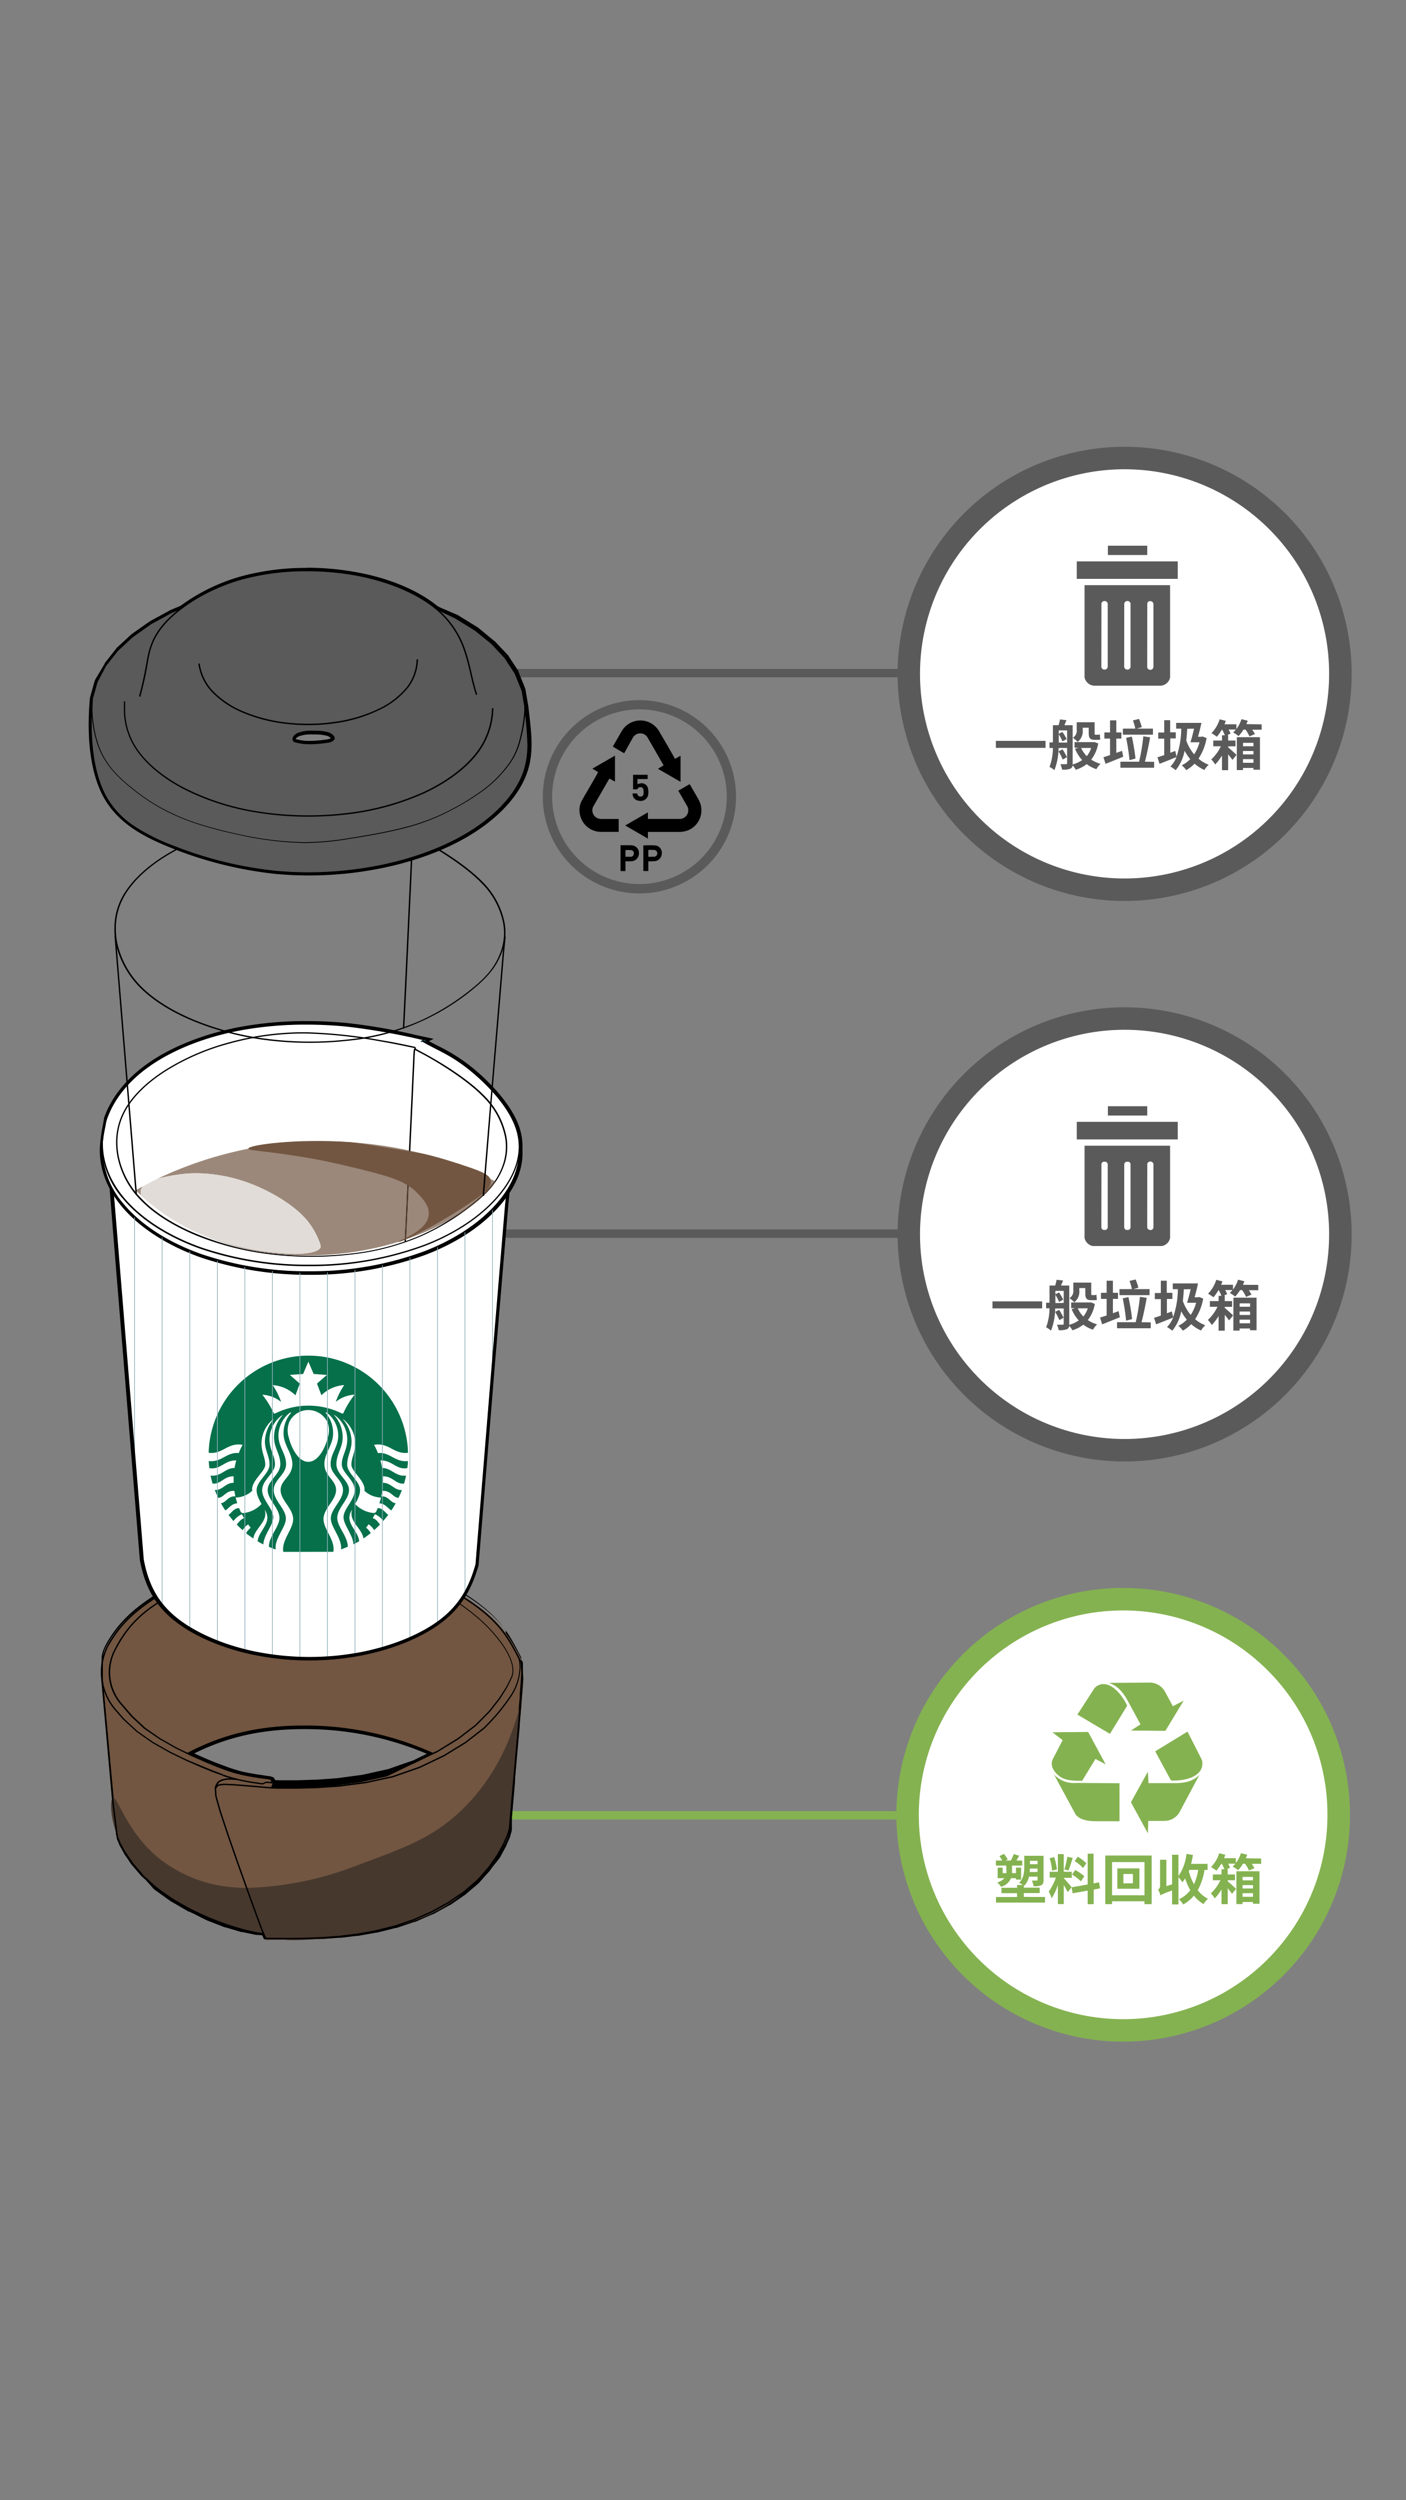 <svg xmlns="http://www.w3.org/2000/svg" xmlns:xlink="http://www.w3.org/1999/xlink" viewBox="0 0 414 736"><rect x="0" y="0" width="414" height="736" fill="#808080" stroke="none"/><defs><style>.cls-1{fill:none;}.cls-2{fill:#5a5a5a;}.cls-3{fill:#fff;}.cls-4{clip-path:url(#clip-path);}.cls-5{clip-path:url(#clip-path-2);}.cls-6,.cls-7{fill:#84b250;}.cls-7{fill-rule:evenodd;}.cls-8{fill:#725641;}.cls-9{fill:#47382e;}.cls-10{fill:#244b54;}.cls-11{fill:#06704b;}.cls-12{fill:#90b1bb;}.cls-13{fill:#9c887a;}.cls-14{fill:#503c2e;}.cls-15{fill:#e1dcd7;}</style><clipPath id="clip-path"><rect class="cls-1" x="317.07" y="165.26" width="29.71" height="5.14"/></clipPath><clipPath id="clip-path-2"><rect class="cls-1" x="317.07" y="330.26" width="29.71" height="5.14"/></clipPath></defs><title>3.whattodo-mobile version-04</title><g id="Layer_56" data-name="Layer 56"><polyline class="cls-2" points="129.7 199.38 267.48 199.38 267.48 196.91 129.7 196.91"/><circle class="cls-3" cx="331.14" cy="198.36" r="63.54"/><path class="cls-2" d="M394.68,198.36h-3.32a60.23,60.23,0,1,1-17.64-42.58,60,60,0,0,1,17.64,42.58H398a66.85,66.85,0,1,0-19.58,47.28A66.7,66.7,0,0,0,398,198.36Z"/><path class="cls-2" d="M307.86,218.09v2.06H293.23v-2.06Z"/><path class="cls-2" d="M323.38,218.84a10.76,10.76,0,0,1-2.07,4.76,9.54,9.54,0,0,0,2.74,1.25,7.06,7.06,0,0,0-1.22,1.57,9.74,9.74,0,0,1-2.85-1.48,10,10,0,0,1-3.22,1.66,7.28,7.28,0,0,0-.91-1.32,1.2,1.2,0,0,1-.67,1,5.89,5.89,0,0,1-2.45.28,6.23,6.23,0,0,0-.5-1.61c.67,0,1.44,0,1.68,0s.3-.08.3-.32v-4.45h-2.5a18.73,18.73,0,0,1-1.23,6.53,7.54,7.54,0,0,0-1.45-.95,16.23,16.23,0,0,0,1-5.58h-1v-1.64h1v-5.06h1.66a12.23,12.23,0,0,0,.43-1.71l1.91.23c-.22.54-.43,1-.6,1.48h2.42v11.16a2.55,2.55,0,0,1,0,.4,9.81,9.81,0,0,0,2.79-1.29,11.44,11.44,0,0,1-2.09-3.31l1-.32h-1.15v-1.66H322l.32,0Zm-10.46,4.76a19.17,19.17,0,0,0-1.23-2.43l1.18-.58a16.26,16.26,0,0,1,1.29,2.31Zm1.29-5V215h-2.45v1l1.08-.54a15.58,15.58,0,0,1,1.23,2.11l-1.22.67a17.11,17.11,0,0,0-1.09-2.1v2.45Zm4.6-3.76a4,4,0,0,1-1.49,3.56,8.77,8.77,0,0,0-1.41-1.22,2.45,2.45,0,0,0,1.13-2.38v-2.19h5.28v3.09c0,.43,0,.59.2.59h.59a2.48,2.48,0,0,0,.75-.11c0,.46.07,1.07.13,1.5a2.62,2.62,0,0,1-.88.11h-.78c-1.48,0-1.76-.64-1.76-2.12v-1.45h-1.76Zm-.46,5.34a8,8,0,0,0,1.66,2.41,7.8,7.8,0,0,0,1.29-2.41Z"/><path class="cls-2" d="M330.74,222.76c-1.77.72-3.7,1.5-5.21,2.09l-.62-1.95c.56-.16,1.21-.38,1.94-.62v-4.87h-1.67v-1.8h1.67v-3.56h1.85v3.56h1.5v1.8h-1.5v4.22l1.68-.61Zm9.1,1.5V226h-9.93v-1.78h5.5a57.62,57.62,0,0,0,1.24-7.47l2,.3c-.4,2.4-1,5.17-1.52,7.17Zm-.35-8h-8.86v-1.78h3.66a14.75,14.75,0,0,0-.7-2.41l1.8-.44a21.64,21.64,0,0,1,.82,2.42l-1.5.43h4.78Zm-6.9,7.52a65.4,65.4,0,0,0-1-6.58l1.68-.37a57.88,57.88,0,0,1,1.08,6.46Z"/><path class="cls-2" d="M355.29,217.26a16.07,16.07,0,0,1-2.39,6.07,9.9,9.9,0,0,0,3,1.79,7,7,0,0,0-1.26,1.54,10.84,10.84,0,0,1-2.89-1.86,10.22,10.22,0,0,1-2.48,1.91,5.73,5.73,0,0,0-1.31-1.42,9.29,9.29,0,0,0,2.5-1.81,15.86,15.86,0,0,1-1.65-2.47,12.65,12.65,0,0,1-2.63,5.71,11.11,11.11,0,0,0-1.55-1.08,8.44,8.44,0,0,0,1.8-2.79c-1.68.69-3.53,1.42-5,2l-.62-1.93c.57-.16,1.27-.4,2-.65v-4.84h-1.77v-1.8h1.77V212h1.75v3.57h1.65v1.8H344.6v4.22l1.46-.54.37,1.68a25.67,25.67,0,0,0,1.39-8.23h-1.5V212.8h7.44c-.27,1.31-.64,2.81-1,4.08h1l.33-.08Zm-5.71-2.72c-.06,1.21-.16,2.36-.28,3.44a13,13,0,0,0,2.31,4.08,12.08,12.08,0,0,0,1.59-3.56h-2.68c.35-1.05.74-2.53,1.07-4Z"/><path class="cls-2" d="M371.5,213.23v1.58h-2.79a8.64,8.64,0,0,1,.8,1.29l-1.61.67a10.6,10.6,0,0,0-1.16-2h-.59a11.22,11.22,0,0,1-1.45,1.91,12.35,12.35,0,0,0-1.59-1.08,6.5,6.5,0,0,0,.79-.85h-2.13a7.3,7.3,0,0,1,.56,1.2l-.94.44h.24V218h2.16v1.7h-2.16V220c.71.58,2.1,1.85,2.46,2.23l-1.19,1.47c-.3-.45-.78-1-1.27-1.66v4.68h-1.82v-4.31a14.72,14.72,0,0,1-2,2.64,7.57,7.57,0,0,0-1.15-1.5,12.38,12.38,0,0,0,2.82-3.87h-2.23V218h2.57v-1.55h.84a12.78,12.78,0,0,0-.79-1.64h-.11a12.68,12.68,0,0,1-1.46,2.07,11.52,11.52,0,0,0-1.59-1.05,10.21,10.21,0,0,0,2.42-4.09l1.82.46c-.13.34-.24.69-.4,1h3.51v1.4a9.85,9.85,0,0,0,1.49-2.9l1.85.46c-.13.35-.25.7-.41,1ZM364.19,217H371v9.59h-1.93v-.52H366v.62h-1.83Zm1.83,1.67v1h3.06v-1Zm3.06,3.41v-1H366v1Zm0,2.46v-1.07H366v1.07Z"/><rect class="cls-2" x="326.22" y="160.64" width="11.59" height="2.74"/><path class="cls-2" d="M319.35,198.81a1.51,1.51,0,0,0,0,.3,1.45,1.45,0,0,0,0,.29,2.46,2.46,0,0,0,.07.29c0,.1.07.19.1.28s.09.18.13.27a2.26,2.26,0,0,0,.16.26l.17.24.21.22a2.09,2.09,0,0,0,.22.2l.24.18.25.15.27.13.28.1.29.07.3.05.3,0h19.24l.3,0,.29-.05.29-.07.28-.1.27-.13.25-.15.24-.18a2.09,2.09,0,0,0,.22-.2l.2-.22.18-.24.15-.26c0-.09.09-.18.12-.27a2.31,2.31,0,0,0,.1-.28,2.46,2.46,0,0,0,.07-.29,2.93,2.93,0,0,0,0-.29c0-.1,0-.2,0-.3V172.26H319.35Zm18.47-21,0-.18.05-.17.08-.15.12-.14.13-.11.16-.09.17,0,.17,0h.18l.18.05.16.09.14.11.12.14.09.15.06.18a1.1,1.1,0,0,1,0,.18v18.37a1.09,1.09,0,0,1,0,.18.76.76,0,0,1-.06.18l-.09.17-.11.14-.15.12-.16.09-.18.05a.62.62,0,0,1-.19,0l-.18,0-.17-.06-.16-.09-.14-.12-.11-.14-.08-.16a1.21,1.21,0,0,1-.05-.18,1.09,1.09,0,0,1,0-.18Zm-6.78,0,0-.18.07-.17.09-.15.12-.14.14-.11.16-.08.17-.05.18,0,.18,0,.17.05.16.08.14.11.12.14.09.15.06.17,0,.18v18.37a1.1,1.1,0,0,1,0,.18.78.78,0,0,1-.05.18l-.09.17-.12.14-.14.12-.17.09-.18.05-.18,0-.19,0-.18-.05-.16-.09-.15-.12-.11-.14-.09-.17a.76.76,0,0,1-.06-.18,1.1,1.1,0,0,1,0-.18Zm-6.72,0,0-.18.06-.17.09-.15.12-.14.14-.11.16-.08.17-.05.18,0,.18,0,.17.05.16.08.14.11.12.14.09.15.07.17,0,.18v18.37a1.09,1.09,0,0,1,0,.18.76.76,0,0,1-.06.18l-.09.17-.11.14-.15.12-.16.09-.18.05a.58.58,0,0,1-.19,0,.55.55,0,0,1-.18,0l-.18-.05-.17-.09-.14-.12-.12-.14-.09-.17a.78.78,0,0,1-.05-.18,1.1,1.1,0,0,1,0-.18Z"/><rect class="cls-2" x="317.07" y="165.26" width="29.71" height="5.14"/><g class="cls-4"><polygon class="cls-2" points="338.72 165.28 317.1 165.28 317.1 170.36 346.89 170.36 346.89 165.28 338.72 165.28"/></g><path class="cls-2" d="M215.35,234.53H214a25.71,25.71,0,1,1-7.53-18.18A25.65,25.65,0,0,1,214,234.53h2.73A28.45,28.45,0,1,0,188.28,263a28.44,28.44,0,0,0,28.44-28.44Z"/><path d="M198.75,223.4l1.64-.94v7.69l-6.66-3.84,1.64-1a.56.56,0,0,0-.06-.17c-1.53-2.66-3.05-5.32-4.61-8a2.49,2.49,0,0,0-4.34,0,1.48,1.48,0,0,0-.13.21L184,221.37l-.22.36-1.65-.95-1.67-1c.06-.1.1-.2.15-.29l2.37-4.11a6.37,6.37,0,0,1,11.16,0c1.49,2.54,3,5.11,4.43,7.66Z"/><path d="M176.09,227.27l-1.66-1,6.65-3.84v7.67l-1.62-.92a1.58,1.58,0,0,0-.13.18q-2.28,3.95-4.55,7.88a2.52,2.52,0,0,0,1.48,3.73,3.44,3.44,0,0,0,.91.11h5v3.8l-.17,0c-1.68,0-3.36,0-5,0a6.31,6.31,0,0,1-6.22-5.09,5.84,5.84,0,0,1,.63-4.27c1.45-2.57,3-5.13,4.43-7.69Z"/><path d="M190.78,244.93v1.94L184.1,243l6.68-3.86v1.93l.35,0H200a2.54,2.54,0,0,0,2.66-2.41,2.46,2.46,0,0,0-.4-1.51l-2.34-4.06-.19-.33,3.32-1.92.09.11c.87,1.52,1.78,3,2.62,4.56a6.35,6.35,0,0,1-3,8.84,6.84,6.84,0,0,1-2.82.54h-9.12Z"/><path d="M190.9,253.55v2.85h-1.47v-7.53a31.92,31.92,0,0,1,3.53,0,2.19,2.19,0,0,1,1.9,2.53,2.3,2.3,0,0,1-2.26,2.11C192.05,253.57,191.5,253.55,190.9,253.55Zm0-1.35c.55,0,1.06,0,1.58,0a1,1,0,0,0,.14-2,16.43,16.43,0,0,0-1.72,0Z"/><path d="M184.17,253.55v2.86h-1.45v-7.6H185a7.19,7.19,0,0,1,1.23.06,2.26,2.26,0,0,1,1.9,2.52,2.3,2.3,0,0,1-2.27,2.14C185.32,253.57,184.77,253.55,184.17,253.55Zm0-1.35c.56,0,1.08,0,1.61,0a.93.93,0,0,0,.86-.95.92.92,0,0,0-.75-1,14.06,14.06,0,0,0-1.72,0Z"/><path d="M186.41,228.08h4.29v1.24h-3v1.52a6.92,6.92,0,0,1,.92-.25,1.92,1.92,0,0,1,2.22,1.64,5.48,5.48,0,0,1,.06,1.4,2.23,2.23,0,0,1-2.73,2.09,2,2,0,0,1-1.88-2.16c.39,0,.79,0,1.18,0,.08,0,.18.13.21.21a.87.87,0,0,0,.95.71.83.83,0,0,0,.86-.82,5.34,5.34,0,0,0-.05-1.26.72.72,0,0,0-.65-.65.89.89,0,0,0-1,.36.45.45,0,0,1-.51.25h-.87Z"/><polyline class="cls-2" points="129.7 364.38 267.48 364.38 267.48 361.91 129.7 361.91"/><circle class="cls-3" cx="331.14" cy="363.36" r="63.54"/><path class="cls-2" d="M394.68,363.36h-3.32a60.23,60.23,0,1,1-17.64-42.58,60,60,0,0,1,17.64,42.58H398a66.85,66.85,0,1,0-19.58,47.28A66.7,66.7,0,0,0,398,363.36Z"/><path class="cls-2" d="M306.86,383.09v2.06H292.23v-2.06Z"/><path class="cls-2" d="M322.38,383.84a10.76,10.76,0,0,1-2.07,4.76,9.54,9.54,0,0,0,2.74,1.25,7.06,7.06,0,0,0-1.22,1.57,9.74,9.74,0,0,1-2.85-1.48,10,10,0,0,1-3.22,1.66,7.28,7.28,0,0,0-.91-1.32,1.2,1.2,0,0,1-.67,1,5.89,5.89,0,0,1-2.45.28,6.23,6.23,0,0,0-.5-1.61c.67,0,1.44,0,1.68,0s.3-.08.3-.32v-4.45h-2.5a18.73,18.73,0,0,1-1.23,6.53,7.54,7.54,0,0,0-1.45-1,16.23,16.23,0,0,0,1-5.58h-1v-1.64h1v-5.06h1.66a12.23,12.23,0,0,0,.43-1.71l1.91.23c-.22.54-.43,1-.6,1.48h2.42v11.16a2.55,2.55,0,0,1,0,.4,9.81,9.81,0,0,0,2.79-1.29,11.44,11.44,0,0,1-2.09-3.31l1-.32h-1.15v-1.66H321l.32,0Zm-10.46,4.76a19.17,19.17,0,0,0-1.23-2.43l1.18-.58a16.26,16.26,0,0,1,1.29,2.31Zm1.29-5.05V380h-2.45v1l1.08-.54a15.58,15.58,0,0,1,1.23,2.11l-1.22.67a17.11,17.11,0,0,0-1.09-2.1v2.45Zm4.6-3.76a4,4,0,0,1-1.49,3.56,8.77,8.77,0,0,0-1.41-1.22,2.45,2.45,0,0,0,1.13-2.38v-2.19h5.28v3.09c0,.43,0,.59.2.59h.59a2.48,2.48,0,0,0,.75-.11c0,.46.07,1.07.13,1.5a2.62,2.62,0,0,1-.88.11h-.78c-1.48,0-1.76-.64-1.76-2.12v-1.45h-1.76Zm-.46,5.34a8,8,0,0,0,1.66,2.41,7.8,7.8,0,0,0,1.29-2.41Z"/><path class="cls-2" d="M329.74,387.76c-1.77.72-3.7,1.5-5.21,2.09l-.62-2c.56-.16,1.21-.38,1.94-.62v-4.87h-1.67v-1.8h1.67v-3.56h1.85v3.56h1.5v1.8h-1.5v4.22l1.68-.61Zm9.1,1.5V391h-9.93v-1.78h5.5a57.62,57.62,0,0,0,1.24-7.47l2,.3c-.4,2.4-1,5.17-1.52,7.17Zm-.35-8h-8.86v-1.78h3.66a14.75,14.75,0,0,0-.7-2.41l1.8-.44a21.64,21.64,0,0,1,.82,2.42l-1.5.43h4.78Zm-6.9,7.52a65.4,65.4,0,0,0-1-6.58l1.68-.37a57.88,57.88,0,0,1,1.08,6.46Z"/><path class="cls-2" d="M354.29,382.26a16.07,16.07,0,0,1-2.39,6.07,9.9,9.9,0,0,0,3,1.79,7,7,0,0,0-1.26,1.54,10.84,10.84,0,0,1-2.89-1.86,10.22,10.22,0,0,1-2.48,1.91,5.73,5.73,0,0,0-1.31-1.42,9.29,9.29,0,0,0,2.5-1.81,15.86,15.86,0,0,1-1.65-2.47,12.65,12.65,0,0,1-2.63,5.71,11.11,11.11,0,0,0-1.55-1.08,8.44,8.44,0,0,0,1.8-2.79c-1.68.69-3.53,1.42-5,2l-.62-1.93c.57-.16,1.27-.4,2-.65v-4.84h-1.77v-1.8h1.77V377h1.75v3.57h1.65v1.8H343.6v4.22l1.46-.54.37,1.68a25.67,25.67,0,0,0,1.39-8.23h-1.5V377.8h7.44c-.27,1.31-.64,2.81-1,4.08h1l.33-.08Zm-5.71-2.72c-.06,1.21-.16,2.36-.28,3.44a13,13,0,0,0,2.31,4.08,12.08,12.08,0,0,0,1.59-3.56h-2.68c.35-1.05.74-2.53,1.07-4Z"/><path class="cls-2" d="M370.5,378.23v1.58h-2.79a8.64,8.64,0,0,1,.8,1.29l-1.61.67a10.6,10.6,0,0,0-1.16-2h-.59a11.22,11.22,0,0,1-1.45,1.91,12.35,12.35,0,0,0-1.59-1.08,6.5,6.5,0,0,0,.79-.85h-2.13a7.3,7.3,0,0,1,.56,1.2l-.94.44h.24V383h2.16v1.7h-2.16V385c.71.58,2.1,1.85,2.46,2.23l-1.19,1.47c-.3-.45-.78-1.05-1.27-1.66v4.68h-1.82v-4.31a14.72,14.72,0,0,1-2,2.64,7.57,7.57,0,0,0-1.15-1.5,12.38,12.38,0,0,0,2.82-3.87h-2.23V383h2.57v-1.55h.84a12.78,12.78,0,0,0-.79-1.64h-.11a12.68,12.68,0,0,1-1.46,2.07,11.52,11.52,0,0,0-1.59-1.05,10.21,10.21,0,0,0,2.42-4.09l1.82.46c-.13.34-.24.69-.4,1h3.51v1.4a9.85,9.85,0,0,0,1.49-2.9l1.85.46c-.13.35-.25.7-.41,1.05ZM363.19,382H370v9.59h-1.93v-.52H365v.62h-1.83Zm1.83,1.67v1h3.06v-1Zm3.06,3.41v-1H365v1Zm0,2.46v-1.07H365v1.07Z"/><rect class="cls-2" x="326.22" y="325.64" width="11.59" height="2.74"/><path class="cls-2" d="M319.35,363.81a1.51,1.51,0,0,0,0,.3,1.45,1.45,0,0,0,0,.29,2.46,2.46,0,0,0,.07.29c0,.1.07.19.1.28s.09.18.13.27a2.26,2.26,0,0,0,.16.26l.17.24.21.22a2.09,2.09,0,0,0,.22.2l.24.18.25.15.27.13.28.1.29.07.3,0,.3,0h19.24l.3,0,.29,0,.29-.07.28-.1.27-.13.25-.15.24-.18a2.09,2.09,0,0,0,.22-.2l.2-.22.18-.24.15-.26c0-.09.09-.18.12-.27a2.31,2.31,0,0,0,.1-.28,2.46,2.46,0,0,0,.07-.29,2.93,2.93,0,0,0,0-.29c0-.1,0-.2,0-.3V337.26H319.35Zm18.47-21,0-.18.05-.17.08-.15.12-.14.13-.11.16-.09.17-.05.17,0h.18l.18.05.16.09.14.11.12.14.09.15.06.18a1.1,1.1,0,0,1,0,.18v18.37a1.09,1.09,0,0,1,0,.18.76.76,0,0,1-.06.18l-.09.17-.11.14-.15.12-.16.09-.18,0a.62.62,0,0,1-.19,0l-.18,0-.17-.06-.16-.09-.14-.12-.11-.14-.08-.16a1.21,1.21,0,0,1-.05-.18,1.09,1.09,0,0,1,0-.18Zm-6.78,0,0-.18.07-.17.09-.15.12-.14.14-.11.16-.08.17,0,.18,0,.18,0,.17,0,.16.08.14.11.12.14.09.15.06.17,0,.18v18.37a1.1,1.1,0,0,1,0,.18.78.78,0,0,1-.05.18l-.09.17-.12.14-.14.12-.17.09-.18,0-.18,0-.19,0-.18,0-.16-.09-.15-.12-.11-.14-.09-.17a.76.76,0,0,1-.06-.18,1.1,1.1,0,0,1,0-.18Zm-6.72,0,0-.18.06-.17.09-.15.12-.14.14-.11.16-.08.17,0,.18,0,.18,0,.17,0,.16.08.14.11.12.14.09.15.07.17,0,.18v18.37a1.09,1.09,0,0,1,0,.18.76.76,0,0,1-.06.18l-.09.17-.11.14-.15.12-.16.09-.18,0a.58.58,0,0,1-.19,0,.55.55,0,0,1-.18,0l-.18,0-.17-.09-.14-.12-.12-.14-.09-.17a.78.78,0,0,1-.05-.18,1.1,1.1,0,0,1,0-.18Z"/><rect class="cls-2" x="317.07" y="330.26" width="29.71" height="5.14"/><g class="cls-5"><polygon class="cls-2" points="338.72 330.28 317.1 330.28 317.1 335.36 346.89 335.36 346.89 330.28 338.72 330.28"/></g><polyline class="cls-6" points="127.73 535.61 268.97 535.61 268.97 533.14 127.73 533.14"/><circle class="cls-3" cx="330.72" cy="534.22" r="63.46"/><path class="cls-6" d="M394.19,534.22h-3.32a60.16,60.16,0,1,1-17.62-42.53,59.93,59.93,0,0,1,17.62,42.53h6.63a66.78,66.78,0,1,0-19.56,47.22,66.6,66.6,0,0,0,19.56-47.22Z"/><path class="cls-6" d="M296.29,549.17h-3.05v-1.48h1.88a12.08,12.08,0,0,0-.85-1.3l1.34-.65a7.3,7.3,0,0,1,1.11,1.64l-.63.31h1.54a11.25,11.25,0,0,0,.87-1.91l1.61.5-.81,1.41H301v1.48h-3V551a2.55,2.55,0,0,1,0,.39h1.15v-1.61h1.52v3.51h-1.52v-.41h-1.45a4.47,4.47,0,0,1-2.91,2.54,6.86,6.86,0,0,0-1.14-1.27,4.46,4.46,0,0,0,2.11-1.27h-2v-3.1h1.47v1.61h1.12c0-.15,0-.29,0-.43Zm11.42,9.25v1.64H293.27v-1.64h6.2V557.3h-4.59v-1.59h4.59v-.83h1.74a7.9,7.9,0,0,0-1.13-.64c1.4-1.36,1.52-3.27,1.52-4.78v-3.17h5.68v7.11c0,.81-.14,1.27-.67,1.54a4.87,4.87,0,0,1-2.26.31,7.12,7.12,0,0,0-.5-1.67c.57,0,1.2,0,1.4,0s.25-.07.25-.24v-.92H303a5.73,5.73,0,0,1-1.4,2.68,1.5,1.5,0,0,0-.13-.11v.69h4.67v1.59h-4.67v1.12Zm-2.21-7.37v-1h-2.24a8,8,0,0,1-.07,1Zm-2.23-3.28v1h2.23v-1Z"/><path class="cls-6" d="M314.38,557a19.67,19.67,0,0,0-1.15-2.07v5.58h-1.74v-5.61a16.4,16.4,0,0,1-1.83,3.91,12.15,12.15,0,0,0-.86-2,15,15,0,0,0,2.1-4.11h-1.82V551h2.41v-5.2h1.74V551h2.36v1.77h-2.36v.11c.47.46,2,2.24,2.31,2.69Zm-4.6-6.33a16,16,0,0,0-.71-3.66l1.32-.35a16.27,16.27,0,0,1,.81,3.64Zm6.09-3.74c-.41,1.28-.87,2.79-1.27,3.71l-1.19-.34a26.6,26.6,0,0,0,.87-3.72Zm6.17,9.32v4.29h-1.78v-4l-4.43.79-.29-1.76,4.72-.84v-9.07H322v8.75l1.62-.3.29,1.76Zm-5.44-5.77a13.76,13.76,0,0,1,2.68,1.83l-1,1.51a13.14,13.14,0,0,0-2.61-2Zm2.31-.57a12.87,12.87,0,0,0-2.46-2.07l.9-1.27a11.79,11.79,0,0,1,2.53,1.92Z"/><path class="cls-6" d="M339.11,546.21v14.31H337v-.84h-9.55v.84h-2V546.21ZM337,557.92v-9.77h-9.55v9.77ZM335.5,550v6H329v-6Zm-1.91,1.65h-2.8v2.75h2.8Z"/><path class="cls-6" d="M354.68,550.43a18.28,18.28,0,0,1-2,6,9.11,9.11,0,0,0,3,2.52,6.84,6.84,0,0,0-1.29,1.56,10.06,10.06,0,0,1-2.84-2.49,10.85,10.85,0,0,1-3.15,2.6,9.13,9.13,0,0,0-1.23-1.54,8.85,8.85,0,0,0,3.31-2.67,16.9,16.9,0,0,1-1.51-3.47,9.15,9.15,0,0,1-.83,1.15,9.22,9.22,0,0,0-1.14-1.48v8h-1.88v-4.1c-2.53.89-3.05,1.18-3.4,1.46a7.48,7.48,0,0,0-.73-1.73,1.19,1.19,0,0,0,.59-1.13v-7.66h1.86v7.76l1.68-.51v-8.72h1.88v6.27a14,14,0,0,0,2.35-6.52l1.92.32c-.15.89-.33,1.78-.55,2.62h4.85v1.8Zm-4.46,0c-.05.14-.12.28-.16.43a16.46,16.46,0,0,0,1.51,3.81,15.11,15.11,0,0,0,1.24-4.24Z"/><path class="cls-6" d="M371.35,547.09v1.57h-2.78a8.64,8.64,0,0,1,.8,1.29l-1.61.67a10.6,10.6,0,0,0-1.16-2H366a10.27,10.27,0,0,1-1.45,1.91,11.69,11.69,0,0,0-1.59-1.08,6.42,6.42,0,0,0,.8-.84h-2.13a7.24,7.24,0,0,1,.56,1.19l-.94.44h.24v1.55h2.16v1.7H361.5v.32c.71.57,2.09,1.84,2.46,2.22l-1.19,1.46c-.3-.44-.78-1-1.27-1.65v4.68h-1.82v-4.31a15.57,15.57,0,0,1-2,2.64,7.61,7.61,0,0,0-1.14-1.5,12.59,12.59,0,0,0,2.81-3.86h-2.23v-1.7h2.56v-1.55h.85a11.61,11.61,0,0,0-.8-1.63h-.11a12.38,12.38,0,0,1-1.45,2.06,11.52,11.52,0,0,0-1.59-1.05,10.17,10.17,0,0,0,2.42-4.08l1.81.46c-.12.33-.24.68-.39,1h3.49v1.4a9.94,9.94,0,0,0,1.5-2.89l1.84.46c-.12.35-.25.7-.41,1.05Zm-7.29,3.75h6.8v9.57h-1.92v-.52h-3.06v.62h-1.82Zm1.82,1.67v1h3.06v-1Zm3.06,3.4v-1h-3.06v1Zm0,2.45V557.3h-3.06v1.06Z"/><path class="cls-7" d="M340.16,515.53l9.51-5.8,4.26,8.39c1,4.58-4.61,6.27-9.14,6l-4.63-8.58Z"/><path class="cls-7" d="M338,521.53l-5,9,5,9.15.12-3.66h4.57a5.14,5.14,0,0,0,4.63-2.58l5.87-11c-1.94,2-4.43,2.46-7.29,2.46h-7.72l-.18-3.4Z"/><path class="cls-7" d="M326.82,510.4l-9.58-5.68,5.11-7.88c3.42-3.15,7.6,1.08,9.56,5.26l-5.09,8.3Z"/><path class="cls-7" d="M333,509.42l10.15.09,5.4-8.91-3.19,1.67-2.22-4.09a5.16,5.16,0,0,0-4.46-2.88l-12.25.09c2.62.78,4.26,2.76,5.65,5.31l3.74,6.9L333,509.42Z"/><path class="cls-7" d="M309.9,509.93l3,2.32-2.79,5.36c-1.4,2.47,1,4.87,2.53,5.71s3.84.92,6,.89l3.93-6.43,3,1.61-5.16-9.55-10.48.09Z"/><path class="cls-7" d="M310.34,522.34l6.37,11.78c1.29,1.63,3.7,2,6.2,2h6.73V524.93l-12.75-.09a7.94,7.94,0,0,1-6.55-2.5Z"/><path class="cls-8" d="M79.59,571.05h-.8l-.33,0h-.08l0,0-.1,0,0-.05-.2-.16,0-.08-.42-.89,0-.1-1.4-.18h0l-4.62-1-4.87-1.45L61.24,565l-5.37-2.56-.17-.1-5.07-2.91-4.74-3.36,0,0,.24-.35-.28.31L42,552.45l.28-.31-.31.28-3-3.55-2.25-3.24L35.16,543v0l.36-.22-.39.16-.75-1.81v0l-.29-1.39v-.15l-.07-.83-.92-7.24-3.34-37.24,0-.43,0-.31v-.32l0-.32v-1.6l0-.32,0-.48,0-.32.05-.32.05-.32,0-.32.06-.32.07-.31.07-.32.08-.31.08-.31.09-.31.1-.31.1-.3.1-.3.11-.3.12-.3.12-.3.13-.29.13-.29.14-.28.09-.19.46-.8.36-.6.27-.44.46-.72.37-.55.38-.55.39-.53.39-.53.31-.38.31-.39.42-.5.43-.49.44-.49.46-.48.47-.48.36-.36.49-.46.51-.47.52-.46.54-.46.55-.46.57-.46.58-.45.75-.56.62-.45.63-.45.82-.56.84-.55.7-.45.89-.55.73-.43.93-.55.77-.43,1-.53,1-.53,1-.53,1.05-.51.85-.41.66-.3.88-.39.9-.39.68-.28.68-.28,1.17-.46.94-.36.71-.26,1-.35,1-.33,1-.32,1-.32,1-.3,1.27-.37,1-.27.77-.21,1-.26,1-.24,1.06-.24,1.07-.22,1.08-.22,1.08-.2,1.09-.18.82-.13,1.1-.17.83-.11.83-.11.83-.1,1.12-.12,1.11-.11,1.13-.09,1.12-.08,1.41-.09.85,0,1.13,0,.85,0,.85,0h2.27l1.13,0,.85,0,1.13,0,1.13.06,1.13.08.84.06,1.12.1.84.08,1.12.12,1.11.14.83.11.83.11,1.1.17,1.09.18,1.09.19.81.15,1.08.22.8.16.8.18.79.18,1,.25,1,.27,1.29.34,1.28.36,1,.3,1.25.39,1,.33,1,.33,1,.34,1,.35.94.36,1.16.46.91.38.9.38.88.39.87.4,1.07.51.84.41.82.41.81.42.79.42.78.43,1,.54.92.54.9.55.87.54.84.55.82.55.79.55.76.55.59.44.72.55.55.43.67.55.64.54.62.55.47.43.46.44.45.44.54.55.41.43.5.56.38.44.38.45.36.45.44.57.26.34.34.47.32.47.33.48.47.74.46.76.54.91.45.82.7,1.29,1,2,.33.64,0,0v.05l0,.09,0,.09-.41.09.42,0,0,.18-.41.08.42,0,0,.55-.41.1.42,0v.12l-.41.1.42,0v.07l-.41.11.42,0v.08l-.41.11.41,0,.28,3.25-.19,2.57v0l-.35,4.29h-.42l.41,0-.61,7-1.47,16.57v.13l-1.06,12v.2l-.41,0,.41.07,0,.33-.07,1,0,.07-.54,1.86,0,.06-1.17,2.7,0,0L147,546.23l-.39-.16.37.2,0,0-2.53,3.63-.14.16-3.16,3.58-4,3.5,0,0-4.6,3.16-5.11,2.83L122,565.55l-.08,0-5.5,1.85-5.58,1.39-5.53,1-5.38.65-5.21.39L90,571l0-.42V571l-4,0Zm2.52-46.53,2.15,0,3.36,0,5.26-.17,6.59-.49,7.39-1,7.62-1.7,7.36-2.59,4.83-2.35a91.3,91.3,0,0,0-37.08-7.67h-.16c-12.52,0-23.09,2.42-33.17,7.62l.73.36,4.23,1.84,3.34,1.37,2.66,1,2.21.7,2,.51,2,.41,1.88.32,1.66.25,2.26.3.43.09a1.93,1.93,0,0,1,.46.16l.27.15.13.21a1.71,1.71,0,0,1,.21.5l0,.09Z"/><path d="M91.35,457.81H95l.28,0h.56l.28,0h.28l.29,0,.28,0h.28l.28,0,.28,0,.28,0,.28,0,.28,0,.28,0,.28,0,.28,0,.27,0,.28,0,.28,0,.28,0,.28,0,.28,0,.27,0,.28,0,.28,0,.28,0,.27,0,.28,0,.27,0,.28,0,.28,0,.27,0,.28,0,.27,0,.27,0,.28,0,.27,0,.27,0,.28.05.27,0,.27,0,.27.05.27.05.28,0,.27.05.27.05.27.05.26,0,.27.05.27.06.27.05.27.05.26.06.27.05.27.06.26.05.27.06.26.06.27.06.26.06.26.06.27.06.26.06.26.06.26.07.26.06.26.06.26.07.26.06.26.07.26.07.26.07.25.06.26.07.25.07.26.07.25.08.26.07.25.07.25.07.26.08.25.07.25.08.25.07.25.08.25.08.24.08.25.07.25.08.25.08.24.08.25.08.24.08.24.09.25.08.24.08.24.08.24.09.24.08.24.09.24.08.24.09.23.09.24.09.24.08.23.09.23.09.24.09.23.09.23.09.23.09.23.09.23.1.23.09.23.09.23.1.22.09.23.09.22.1.23.09.22.1.22.1.22.09.22.1.22.1.22.1.22.09.22.1.21.1.22.1.21.1.21.1.22.1.21.1.21.1.21.1.21.11.21.1.2.1.21.1.2.11.21.1.2.1.2.11.2.1.21.11.2.1.19.11.2.1.2.11.19.1.2.11.19.1.19.11.2.11.19.1.19.11.18.11.19.11.19.1.18.11.19.11.18.11.19.1.18.11.18.11.18.11.18.11.17.1.18.11.17.11.18.11.17.11.17.11.17.11.17.11.17.11.17.1.17.11.16.11.17.11.16.11.16.11.16.11.16.11.16.11.16.11.16.11.15.1.16.11.15.11.15.11.16.11.15.11.15.11.14.11.15.11.15.1.14.11.15.11.14.11.14.11.14.11.14.11.14.1.14.11.13.11.14.11.13.11.14.11.13.1.13.11.13.11.13.11.13.11.12.1.13.11.13.11.12.11.12.11.13.1.12.11.12.11.12.11.11.11.12.1.12.11.11.11.12.11.11.1.11.11.11.11.11.11.11.11.11.1.11.11.11.11.1.11.11.11.1.11.11.1.1.11.1.11.1.11.1.11.1.11.1.11.1.1.1.11.09.11.1.11.09.11.1.11.09.11.09.11.1.11.09.11.09.11.09.12.09.11.09.11.08.11.09.11.09.12.08.11.09.11.09.12.16.22.17.23.17.23.16.24.16.23.16.24.16.23.15.24.08.13.08.12.08.12.07.12.08.13.08.12.07.12.08.13.08.13.07.12.08.13.07.13.08.13.08.13.07.13.08.13.07.13.08.13.07.14.08.13.07.14.08.13.08.14.07.14.08.14.07.14.08.14.08.14.07.15.08.14.08.15.08.15.07.14.08.15.08.15.08.15.08.16.08.15.08.16.08.15.08.16.08.16.09.16.08.16.08.17.09.16.08.17.09.17,0,.08v0h0v0h0v0h0v0h0v4.49l-.11,1.5-.05.74,0,.19v.09h0v.12l-.05.64-.21,2.54-.05.64,0,.32v0h0v.17l0,.25-.17,2-.34,3.95,0,.25v.09h0v0l0,.29-.1,1.15-.21,2.31-.41,4.63-.41,4.62-.21,2.31,0,.29h0v.14l-.07.73v.35h0v.1l-.27,3.12-.56,6.24-.07.78v.32h0v0l0,.2,0,.4,0,.39,0,.2v.07h0v.2h0v.16h0v.36h0v0l0,.58,0,.29v.08h0v0l0,.07-.08.28-.33,1.11-.08.28,0,.07v0h0l0,0-.08.2-.35.79-.68,1.59,0,0v0h0l-.07.12-.13.25-.27.48-.54,1-.54,1-.13.24-.07.13,0,.06,0,0h0l-.37.53-1.48,2.13-.37.53-.19.27-.09.13h0l0,0,0,0-.06.07-1,1.09-1.92,2.17-.24.28h0l0,0-.08.06-.15.13-.59.52-1.18,1-1.18,1-.6.51-.14.13,0,0,0,0h0l-.09.06-.34.24L133.7,559l-1.35.93-.09.06-.09.05-.19.1-.37.21-.74.41-3,1.65-.37.2-.19.1-.09.06h0l0,0-.79.35-1.58.7-1.58.69-.8.35-.39.18-.1,0-.05,0,0,0-.2.07-3.26,1.09-1.63.54-.2.07-.1,0h-.1l-.41.1-.82.21-3.28.82-.82.2-.2,0h-.1l-.1,0-.41.08-1.62.29-3.25.58h-.2l-.2,0-.39,0-.79.09-1.59.2-1.58.19-.4,0-.19,0h-.2l-.76,0-3,.23-.76,0-.38,0h-.36l-1.4,0-2.8.11H87.81l-1.2,0H85.14l-3.74,0H78.47l-.1-.08-.05,0h0v0l0-.06-.06-.12-.24-.5-.06-.13h0v0l0-.1,0-.1,0,0v0h0l-1-.12-.49-.07h-.22l-.16,0-.68-.14-2.68-.56-.67-.14-.17,0-.09,0h-.08l-.36-.11-1.43-.43-2.88-.85-.18-.05-.19-.08-.39-.15-.77-.3-1.56-.61-1.55-.6-.78-.3h0l0,0-.09,0-.2-.1-.4-.19-3.17-1.5-.79-.38-.39-.19-.2-.09-.05,0,0,0-.1-.06-1.53-.88-3.06-1.76-.38-.22,0,0h0l-.09-.07-.18-.12-.69-.49-1.39-1-1.39-1-.69-.5-.18-.12-.08-.06h0l0,0,0,0-.28-.26-2.28-2.12-1.14-1.06-.07-.06,0,0h0l0,0-.12-.13-.22-.26-.45-.52-1.78-2.08-.22-.26-.11-.13-.06-.07,0,0h0v0l-.33-.47-.66-1-.66-.95-.32-.47-.17-.24,0,0,0,0v0h0l0-.1-.88-1.56-.43-.78-.11-.19h0v0l0-.07-.11-.27-.45-1.09L34.8,541l0-.06v0h0v0l0-.1-.08-.39-.17-.79h0v0h0v-.08h0v0l0-.23,0-.48v0h0v0l-.07-.53-.13-1.07-.27-2.13-.27-2.14-.14-1.07,0-.13v-.1h0v-.08l-.12-1.37-.25-2.75-2-21.95-1-11v-.09h0V494l0-.15v-.15l0-.16v-2.81l0-.15v-.16l0-.16,0-.15,0-.16,0-.15,0-.16,0-.16,0-.15,0-.16,0-.15,0-.16,0-.15,0-.15,0-.16,0-.15,0-.15,0-.16,0-.15,0-.15.05-.15,0-.15.05-.15,0-.15.05-.15.05-.15,0-.15.06-.14.05-.15,0-.15.06-.14.06-.15.06-.14.06-.15.06-.14.06-.14.07-.14.06-.14.07-.14.06-.14.07-.14v0h0v0l.09-.16.09-.15.08-.16.09-.15.09-.15.09-.15.09-.15.09-.15.09-.14.08-.15.09-.15.09-.14.09-.14.09-.15.09-.14.1-.14.09-.14.09-.14.09-.13.09-.14.1-.14.09-.13.09-.14.1-.13.09-.14.1-.13.09-.13.1-.13.09-.13.1-.14.1-.12.1-.13.1-.13.1-.13.09-.13.11-.12.1-.13.1-.13.1-.12.1-.12.11-.13.1-.12.11-.13.1-.12.11-.12.11-.12.1-.12.11-.13.11-.12.11-.12.11-.12.11-.12.11-.12.12-.12.11-.11.12-.12.11-.12.12-.12.12-.12.11-.11.12-.12.12-.12.12-.11.12-.12.13-.12.12-.11.12-.12.13-.11.12-.12.13-.11.13-.12.13-.11.13-.12.13-.11.13-.11.13-.12.13-.11.14-.11.13-.12.14-.11.13-.12.14-.11.14-.11.14-.11.14-.12.14-.11.15-.11.14-.11.15-.12.14-.11.15-.11.15-.11.15-.11.15-.12.15-.11.15-.11.15-.11.16-.11.15-.11.16-.11.15-.12.16-.11.16-.11.16-.11.16-.11.17-.11.16-.11.16-.11.17-.11.17-.11.16-.11.17-.11.17-.11.17-.11.17-.11.18-.11.17-.11.18-.11.17-.11.18-.11.18-.11.18-.11.18-.11.18-.11.18-.11.18-.1.19-.11.18-.11.19-.11.18-.11.19-.11.19-.1.19-.11.19-.11.19-.1.2-.11.19-.11.2-.1.19-.11.2-.11.2-.1.2-.11.2-.1.2-.11.2-.1.2-.11.21-.1.2-.11.21-.1.2-.1.21-.11.21-.1.21-.1.21-.1.21-.1.21-.1.21-.11.22-.1.21-.1.22-.1.21-.1.22-.09.22-.1.22-.1.22-.1.22-.1.22-.09.22-.1.23-.1.22-.09.22-.1.23-.09.23-.1.22-.09.23-.09.23-.1.23-.09.23-.09.23-.09.23-.09.24-.09.23-.09.24-.09.23-.09.24-.09.23-.09.24-.09.24-.08.24-.09.24-.08.24-.09.24-.08.24-.09.24-.08.24-.08.25-.08.24-.09.25-.08.24-.08.25-.08.25-.08.24-.07.25-.08.25-.08.25-.07.25-.08.25-.08.25-.07.26-.07.25-.08.25-.07.26-.07.25-.07.26-.07.25-.07.26-.07.25-.07.26-.07.26-.07.26-.06.26-.07.26-.06.26-.07.26-.06.26-.06.26-.06.26-.07.27-.06.26-.06.26-.06.27-.05.26-.06.27-.06.26-.06.27-.05.27-.06.26-.05.27-.05.27-.05.27-.06.27,0,.26-.05.27-.05.27,0,.27,0,.28-.05.27,0,.27-.05.27,0,.27-.05.28,0,.27,0,.27,0,.28,0,.27,0,.27,0,.28,0,.27,0,.28,0,.27,0,.28,0,.28,0,.27,0,.28,0,.28,0,.27,0,.28,0,.28,0,.28,0,.28,0,.27,0,.28,0,.28,0,.28,0,.28,0,.28,0,.28,0,.28,0,.28,0,.28,0,.28,0h.28l.28,0h.28l.28,0h.28l.29,0h4.22m-11,67,0,0,1.66.13,2.18,0,3.37-.06,5.26-.17,6.61-.48,7.42-1,7.68-1.7L122,519l5.65-2.74a91.16,91.16,0,0,0-38.06-8.08h-.16c-12.11,0-23.08,2.21-34.1,8l1.48.72,4.24,1.85,3.35,1.38,2.68,1,2.23.71,2,.51,2,.42,1.88.32,1.67.25,1.35.18.92.12.41.09a1.06,1.06,0,0,1,.34.12l.17.09.07.12a1,1,0,0,1,.16.37l.06.27,0,.14m11-67.86H86.81l-.29,0h-.28l-.28,0h-.29l-.28,0-.28,0-.29,0-.28,0-.28,0-.28,0-.29,0-.28,0-.28,0-.28,0-.28,0-.28,0-.28,0-.29,0-.27,0-.29,0-.27,0-.28,0-.28,0-.28,0-.28,0-.28,0-.28,0-.28,0-.27,0-.28,0-.28,0-.27,0-.28,0-.28,0-.27,0-.28.05-.27,0-.28.05-.27,0-.27.05-.28,0-.27.05-.27.05-.28.05-.27,0-.27.05-.27.05-.27.06-.27.05-.27.06-.27.05-.27.06-.26,0-.27.06-.27.06-.27.06-.26.06-.27.06-.26.06-.27.06-.26.06-.27.07-.26.06-.26.07-.26.06-.27.07-.26.06-.26.07-.26.07-.26.07-.26.07-.25.07-.26.07-.26.07-.25.08-.26.07-.26.07-.25.08-.26.07-.25.08-.25.08-.25.07-.25.08-.26.08-.25.08-.25.08-.24.08-.25.08-.25.08-.25.08-.24.09-.25.08-.24.08-.25.09-.24.08-.24.09-.24.09-.25.08-.24.09-.24.09-.23.09-.24.09-.24.09-.24.09-.23.09-.24.09-.23.09-.24.09-.23.09-.23.1-.23.09-.23.1-.23.09-.23.1-.23.09-.23.1-.22.09-.23.1-.22.1-.23.1-.22.1-.22.09-.22.1-.22.1-.22.1-.22.1L54,465l-.22.11-.21.1-.22.1-.21.1-.21.1-.22.11-.21.1-.21.11-.21.1-.21.1-.21.11-.2.1-.21.11-.2.1-.21.11-.2.11-.2.1-.2.11L50,467l-.2.1-.2.11-.2.11-.19.11-.2.1-.19.11-.2.11-.19.11-.19.11-.19.11-.19.11-.19.11-.19.11-.18.11-.19.11-.18.11-.19.11-.18.11-.18.11-.18.11-.18.11-.18.11-.17.11-.18.11-.17.11-.18.11-.17.12-.17.11-.17.11-.17.11-.17.11-.17.11-.17.12-.16.11-.17.11-.16.11-.16.12-.16.11-.17.11-.15.11-.16.12-.16.11-.16.11-.15.12L42,472l-.15.11-.15.12-.16.11-.14.11-.15.12-.15.11-.15.12-.15.11-.14.11-.15.12-.14.11-.14.12-.14.11-.15.12-.13.11-.14.12-.14.11-.14.12-.13.12-.14.11-.13.12-.14.12-.13.11-.13.12-.13.12-.13.11-.13.12-.13.12-.12.12-.13.12-.12.11-.13.12-.12.12-.12.12-.12.12-.12.12-.12.12-.12.12-.12.12-.12.12-.11.13-.12.12-.12.12-.11.12-.11.13-.12.12-.11.12-.11.13-.11.12-.11.13-.11.12-.11.13-.1.13-.11.12-.11.13-.1.13-.11.13-.1.12-.11.13-.1.13-.1.13-.1.14-.11.13-.1.13-.1.13-.1.14-.09.13-.1.13-.1.14-.1.14-.1.13-.09.14-.1.14-.09.14-.1.14-.09.14-.1.14-.09.14-.09.15-.1.14-.09.14-.09.15-.09.15-.1.14-.09.15-.09.15-.09.15-.09.15-.09.15-.09.16-.09.15-.09.16-.09.15-.09.16-.09.16v0h0l0,0h0v0l-.06.14-.08.14-.07.15-.06.15-.07.15-.07.14-.06.15-.06.16-.07.15-.06.15-.05.15-.06.15-.06.16-.05.15-.06.16,0,.15-.05.16-.05.16-.05.16,0,.15-.05.16,0,.16-.05.16,0,.16,0,.16,0,.16,0,.16,0,.16,0,.17,0,.16,0,.16,0,.16,0,.17,0,.16,0,.16,0,.17,0,.16,0,.16,0,.17v.16l0,.17v3.11l0,.16v.24h0v.12l1,11,2,22,.24,2.74.13,1.37v.24l0,.14.14,1.06.27,2.14.27,2.14.14,1.07.06.53v.07l0,.48,0,.23v.22l0,.1h0v0l.17.78.08.4,0,.1v.09l0,.09,0,.08.11.28.46,1.09.11.27,0,.07v0h0v0l0,0,0,0,.11.2.44.78.87,1.56.05.09,0,0,0,0h0l0,0,0,.06.17.24.33.47.66.95.65,1,.33.47h0v0l0,0,0,0,0,0,.05.06.11.13.23.26,1.78,2.08.45.52.22.26.11.13,0,0,0,0,0,0,0,0,.07.07,1.14,1L45.22,556l.29.26,0,0,0,0h0l0,0,0,0,0,0,.09.07.17.12.7.5,1.39,1,1.39,1,.69.49.17.13.09.06,0,0,0,0,0,0,0,0,.39.22L54,561.84l1.53.88.09,0,.06,0,0,0h0l.05,0,.2.1.39.19.79.37L60.29,565l.4.19.2.09.1.05,0,0h0l0,0h0l.78.3,1.55.6,1.55.61.78.3.39.15.19.07,0,0h0l.18,0,2.87.85,1.43.43.36.11h.1l0,0h.09l.17,0,.67.14,2.68.56.68.14.16,0H76l.08,0h.14l.49.06.53.07,0,.07.24.5.06.12,0,.07h0v.06l0,0,.07.13.11.08h0l0,0,.09.07h0l.1.08.13,0,.09,0H81.4l3.74,0h5.14l2.8-.1,1.4-.06h.39l.38,0,.76-.06,3-.22.76-.06h.24l.19,0,.4,0,1.58-.19,1.59-.2.79-.09.39-.05.2,0,.1,0h.15l3.24-.58,1.63-.29.4-.08H111l.21-.06.82-.2,3.27-.82.82-.21.41-.1h.12l0,0,.11,0,.2-.07,1.63-.55,3.25-1.09.21-.07.05,0h.07l0,0,.09,0,.4-.17.79-.35,1.58-.7,1.59-.69.79-.35,0,0h.06l0,0h0l.1,0,.18-.11.37-.2,3-1.65.74-.41.38-.21.18-.1.1,0,0,0,0,0,.09-.06,1.36-.93,2.71-1.87.34-.23.08-.06h0l0,0,0,0,0,0,0,0,.15-.13.59-.52,1.19-1,1.18-1,.59-.51.15-.13.07-.07,0,0,0,0,0,0h0l0,0,.24-.27,1.92-2.18,1-1.09.06-.07,0,0v0h0l0,0,0,0,0,0,.1-.14.18-.27.37-.53L147,547.1l.37-.54,0,0,0,0h0v0l0,0,0-.06.07-.12.13-.24.54-1,.54-1,.27-.49.13-.24.07-.12v0l0-.05h0v0l0-.05.69-1.58.35-.8.08-.2v0h0l0,0v0l0-.05,0-.06.08-.28.32-1.12.08-.28,0-.07-.79-.26.8.24,0-.06v-.21l0-.29,0-.59h0V537h0v-.42l-.83-.09.84.06v-.07l0-.2,0-.39,0-.4v-.23h0v0h0v-.1l0-.19.07-.78.55-6.25.27-3.12v-.1h0v-.19l0-.18.06-.74v-.14h0v0h0v0l0-.29.2-2.31.41-4.62.41-4.62.21-2.31.1-1.16,0-.29v0h0v-.12l0-.25.35-3.95.17-2,0-.25V501h0v-.07l0-.32.06-.64.21-2.54.05-.64v-.12h0v-.32l0-.74.11-1.5V489.5h0v0h0v0h0v0h0v0h0v0h0v0h0v0h0v0h0v0h0v0h0v0h0v0h0v0h0v0h0v0h0v0h0l0,0h0v0l0-.09-.08-.17-.09-.16-.08-.17-.09-.17-.08-.16-.08-.16-.08-.16-.09-.16-.08-.16-.08-.15-.08-.16-.08-.15-.08-.15-.08-.15-.08-.15-.07-.15-.08-.15-.08-.15-.08-.15-.08-.14-.07-.14-.08-.15-.08-.14-.07-.14-.08-.14-.08-.14-.07-.14-.08-.14-.08-.13-.07-.14-.08-.13-.08-.14-.07-.13-.08-.13-.08-.13-.07-.14-.08-.13-.08-.13-.08-.12-.07-.13-.08-.13-.08-.13-.08-.12-.08-.13-.08-.13-.07-.12-.08-.12-.08-.13-.16-.24-.16-.25-.17-.24-.16-.24-.17-.24-.17-.23-.17-.24-.17-.23L149,480l-.09-.12-.09-.11-.09-.12-.09-.11-.09-.12-.09-.11-.09-.12-.09-.11-.1-.12-.09-.11-.09-.11-.1-.11-.1-.12-.09-.11-.1-.11-.1-.12-.1-.11-.1-.11-.1-.11-.1-.11-.1-.12-.1-.11-.11-.11-.1-.11-.11-.11-.1-.11-.11-.11-.11-.11-.11-.11-.11-.12-.11-.11-.11-.11-.11-.11-.11-.11-.12-.11-.11-.11-.12-.11-.11-.11-.12-.11-.12-.11-.12-.11-.12-.11-.12-.11-.12-.11-.13-.11-.12-.11-.13-.11-.13-.11-.12-.11-.13-.11-.13-.11-.13-.11-.13-.11-.14-.11-.13-.11-.13-.11-.14-.11-.14-.11-.13-.11-.14-.11-.14-.11-.14-.11-.15-.11-.14-.11-.14-.11-.15-.11-.14-.11-.15-.11-.15-.12-.15-.1-.15-.12-.15-.11-.15-.11-.16-.11-.15-.11-.16-.11-.15-.11-.16-.11-.16-.11-.16-.11-.16-.11-.17-.11-.16-.11-.16-.11-.17-.11-.17-.11-.16-.12-.17-.1-.17-.12-.17-.11-.18-.11-.17-.11-.17-.11-.18-.11-.17-.11-.18-.11-.18-.11-.18-.11-.18-.11-.18-.11-.18-.11-.19-.1-.18-.11-.19-.11-.18-.11-.19-.11-.19-.11-.19-.11-.19-.11-.19-.1-.2-.11-.19-.11-.19-.11-.2-.11-.2-.1-.2-.11-.19-.11-.2-.1-.2-.11-.21-.1-.2-.11-.2-.11-.21-.1-.2-.11-.21-.1-.21-.1-.21-.11-.2-.1-.21-.1-.22-.11-.21-.1-.21-.1-.21-.1-.22-.11-.21-.1-.22-.1-.22-.1-.22-.1-.22-.1-.22-.1-.22-.1-.22-.09-.22-.1-.22-.1-.23-.1-.22-.09-.23-.1-.23-.1-.22-.09-.23-.1-.23-.09-.23-.09-.23-.1-.24-.09-.23-.09-.23-.1L124,463l-.23-.09-.24-.09-.23-.09-.24-.09-.24-.09-.24-.09-.24-.08-.24-.09-.24-.09-.24-.08-.24-.09-.24-.08-.25-.09-.24-.08-.25-.09-.24-.08-.25-.08-.25-.08-.24-.08-.25-.08-.25-.08-.25-.08-.25-.08-.25-.08-.26-.08-.25-.07-.25-.08-.26-.07-.25-.08-.26-.07-.25-.08-.26-.07-.26-.07-.25-.07-.26-.07-.26-.07-.26-.07-.26-.07-.26-.07-.26-.07-.26-.06-.26-.07-.27-.06-.26-.07-.26-.06-.27-.06-.26-.07-.27-.06-.26-.06-.27-.06-.27-.06-.26-.06-.27-.05-.27-.06-.27-.06-.27,0-.27-.06-.27-.05-.27-.05-.27-.06-.27-.05-.27-.05-.27,0-.28-.05-.27-.05-.27-.05-.28,0-.27-.05-.27,0-.28-.05-.27,0-.28-.05-.28,0-.27,0-.28,0-.28,0-.27,0-.28,0-.28,0-.28,0-.28,0-.27,0-.28,0-.28,0-.28,0-.28,0-.28,0-.28,0-.28,0-.28,0-.29,0-.28,0-.28,0-.28,0-.28,0-.28,0-.29,0-.28,0-.28,0-.28,0-.29,0-.28,0h-.28l-.29,0-.28,0h-.57l-.28,0h-4ZM57.2,516.16C67,511.26,77.28,509,89.43,509h.16a91.22,91.22,0,0,1,36.09,7.27l-1.46.7-2.54,1.24L118,519.47l-3.66,1.29-2.51.56-5.09,1.13-3.83.51-3.52.48-6.17.45-.4,0-5.25.17-2.51,0h-.94l-2,0L81,524a2.17,2.17,0,0,0-.19-.41l-.07-.11-.12-.2-.21-.11-.09-.05-.08,0a2.35,2.35,0,0,0-.56-.2l-.41-.08h-.06l-.46-.06-.46-.06L77,522.51h0l-.81-.11-.85-.13-.73-.13-1.13-.19-2-.41-.78-.2L69.54,521l-1.48-.46-.71-.23-2.65-1L63,518.67,61.37,518l-2.11-.92Z"/><path class="cls-9" d="M153.5,500.54c-2.11,9.12-7.15,23.48-19.86,34.36-7.53,6.45-14.81,9.15-28.7,14.29a95.7,95.7,0,0,1-29.12,6.41,44.37,44.37,0,0,1-13.66-1.07,40.67,40.67,0,0,1-14.72-7c-10.18-7.92-12.77-18.81-14.15-18.31-1,.36-.93,6.5,1.88,12.8,9.08,20.36,40,27,41.55,26.95a1.39,1.39,0,0,1,1,.26c.52.48.1,1.27.53,1.66s1.15,0,2.25-.21a7.47,7.47,0,0,1,3,.27c3.88.73,15.5-.79,15.5-.79,7.28-1,10.91-1.42,14.27-2.25,5.66-1.41,13.06-3.24,20.87-8.79a60.29,60.29,0,0,0,13.4-14.6,14.56,14.56,0,0,0,2.65-6.27c.06-.41.06-.62.2-2.43l.43-5.28C151.05,527.65,152.08,516.09,153.5,500.54Z"/><polyline class="cls-10" points="127.4 516.39 127.43 516.4 127.64 516.05 127.61 516.03"/><path d="M80.25,525l1.67.12h0l2.17.05h0l3.37-.06h0l5.26-.17h0l6.61-.48h0l7.42-1h0l7.68-1.71h0l7.4-2.61h0l5.66-2.75-.09-.18.08.19,1.25-.56h0L135,512h0l5.22-4h0l4.05-4.09h0l3-3.84h0l2.06-3.31h0l1.23-2.5-.18-.09.18.1a5.23,5.23,0,0,0,.59-2.49c0-2.21-1.11-4.8-2.93-7.49a44.19,44.19,0,0,0-7.32-8.06,66.8,66.8,0,0,0-27.15-14.1A87.32,87.32,0,0,0,91.8,459.3a90.07,90.07,0,0,0-12.93.92,88.86,88.86,0,0,0-30.45,10.2c-7.64,4.41-11.85,9.18-15.2,16.11h0A15.09,15.09,0,0,0,32,492.32a14.49,14.49,0,0,0,3.82,9.74l.15-.14-.16.13,2.87,3.34h0l3.76,3.5h0L47,512h0l4.81,2.73h0l4.73,2.3h0l4.24,1.85h0l3.35,1.37h0l2.68,1h0l2.23.71h0l2,.51h0l2,.41h0l1.89.33h0l1.67.25h0l1.35.18.92.12,0-.21,0,.21.41.08a1.66,1.66,0,0,1,.29.1l.17.1.1-.19-.18.11.07.12h0a1.2,1.2,0,0,1,.13.31l.06.27h0l.05.14.4-.12,0-.14-.2.06.2-.05-.06-.26a1.57,1.57,0,0,0-.18-.44h0l-.08-.12,0-.05,0,0-.17-.09a1.49,1.49,0,0,0-.4-.15l-.4-.08h0l-.92-.12-1.35-.18,0,.2,0-.2-1.67-.25,0,.2,0-.2-1.88-.33,0,.21,0-.21-2-.41,0,.2,0-.2-2-.51,0,.2.06-.2L67,520.92l-.06.2.07-.19-2.68-1-.07.2.08-.2L61,518.56l-.08.19.08-.19-4.24-1.85-.08.19.09-.19L52,514.41l-.09.19.1-.18-4.81-2.73-.1.18.12-.17-4.49-3.12-.12.17.15-.16L39,505.1l-.15.15.16-.14-2.86-3.33h0a14.08,14.08,0,0,1-3.71-9.46,14.49,14.49,0,0,1,1.15-5.62l-.2-.08.19.09c3.32-6.87,7.45-11.54,15-15.93A89.41,89.41,0,0,1,91.8,459.71a87,87,0,0,1,22,2.75,66.33,66.33,0,0,1,27,14,43.92,43.92,0,0,1,7.24,8c1.8,2.66,2.86,5.19,2.86,7.26a4.69,4.69,0,0,1-.54,2.29h0l-1.24,2.49.19.09-.18-.11L147,499.78l.18.12-.16-.13-3,3.84.16.13-.14-.15L140,507.67l.15.15-.13-.16-5.23,4,.13.16-.11-.18-6.17,3.79.11.17-.09-.19-1.24.57h0l-5.65,2.74.09.19-.07-.2-7.4,2.62.07.2,0-.21-7.68,1.71,0,.2,0-.2-7.41,1,0,.21v-.21l-6.61.48v0l-5.27.17v0l-3.38.06v0l-2.17,0v.21l0-.21-1.67-.13,0,.42Z"/><polygon points="154.07 494.04 154.06 493.98 154.06 493.92 154.06 493.86 154.05 493.8 154.05 493.74 154.04 493.69 154.04 493.63 154.03 493.57 154.03 493.52 154.02 493.46 154.02 493.41 154.01 493.36 154.01 493.3 154 493.25 154 493.2 154 493.15 153.99 493.1 153.99 493.05 153.99 493 153.98 492.95 153.98 492.9 153.97 492.85 153.97 492.85 153.97 492.8 153.96 492.75 153.96 492.71 153.96 492.66 153.95 492.62 153.95 492.57 153.95 492.57 153.94 492.52 153.94 492.48 153.94 492.44 153.93 492.39 153.93 492.35 153.93 492.31 153.92 492.26 153.92 492.26 153.92 492.22 153.92 492.18 153.91 492.14 153.91 492.1 153.91 492.06 153.9 492.02 153.9 491.98 153.9 491.94 153.89 491.9 153.89 491.87 153.89 491.83 153.89 491.83 153.88 491.79 153.88 491.76 153.88 491.72 153.87 491.69 153.87 491.65 153.87 491.62 153.87 491.58 153.86 491.55 153.86 491.55 153.86 491.51 153.86 491.51 153.86 491.48 153.85 491.45 153.85 491.45 153.85 491.42 153.85 491.41 153.85 491.38 153.85 491.35 153.85 491.35 153.84 491.32 153.84 491.29 153.84 491.26 153.84 491.23 153.83 491.2 153.83 491.17 153.83 491.17 153.83 491.14 153.83 491.14 153.82 491.11 153.82 491.11 153.82 491.08 153.82 491.05 153.82 491.02 153.81 491 153.81 490.97 153.81 490.94 153.81 490.92 153.81 490.92 153.81 490.89 153.81 490.89 153.8 490.87 153.8 490.84 153.8 490.81 153.8 490.79 153.79 490.76 153.79 490.77 153.79 490.74 153.79 490.74 153.79 490.72 153.79 490.69 153.79 490.69 153.78 490.67 153.78 490.65 153.78 490.63 153.78 490.6 153.78 490.58 153.78 490.56 153.77 490.54 153.77 490.54 153.77 490.52 153.77 490.51 153.77 490.49 153.77 490.5 153.77 490.48 153.77 490.47 153.76 490.45 153.76 490.45 153.76 490.43 153.76 490.41 153.76 490.39 153.76 490.38 153.76 490.38 153.76 490.36 153.76 490.36 153.75 490.34 153.75 490.32 153.75 490.3 153.75 490.3 153.75 490.28 153.75 490.28 153.75 490.27 153.75 490.25 153.74 490.23 153.74 490.21 153.74 490.18 153.74 490.15 153.73 490.12 153.73 490.09 153.73 490.08 153.73 490.06 153.72 490.03 153.72 490 153.72 489.97 153.72 489.95 153.71 489.92 153.71 489.89 153.71 489.87 153.71 489.85 153.71 489.85 153.7 489.83 153.7 489.8 153.7 489.81 153.7 489.79 153.7 489.76 153.69 489.74 153.49 489.77 153.69 489.75 153.69 489.73 153.69 489.73 153.69 489.71 153.69 489.69 153.69 489.67 153.68 489.65 153.68 489.64 153.68 489.62 153.68 489.61 153.68 489.59 153.67 489.58 153.67 489.58 153.67 489.57 153.67 489.55 153.67 489.55 153.67 489.54 153.67 489.53 153.67 489.53 153.67 489.52 153.66 489.51 153.66 489.5 153.66 489.5 153.66 489.5 153.66 489.49 153.66 489.48 153.66 489.47 153.66 489.47 153.66 489.47 153.66 489.46 153.66 489.45 153.66 489.44 153.65 489.44 153.65 489.43 153.65 489.43 153.65 489.42 153.65 489.42 153.65 489.41 153.65 489.41 153.65 489.4 153.65 489.4 153.65 489.39 153.65 489.39 153.64 489.39 153.64 489.38 153.44 489.42 153.64 489.38 153.64 489.38 153.64 489.37 153.64 489.37 153.64 489.36 153.64 489.35 153.64 489.35 153.63 489.34 153.63 489.33 153.63 489.33 153.63 489.32 153.63 489.32 153.63 489.31 153.63 489.31 153.62 489.3 153.42 489.36 153.63 489.3 153.62 489.29 153.62 489.29 153.62 489.28 153.42 489.35 153.62 489.28 153.62 489.27 153.61 489.27 153.61 489.26 153.61 489.26 153.61 489.25 153.6 489.24 153.6 489.24 153.6 489.23 153.59 489.22 153.59 489.21 153.59 489.2 153.57 489.18 153.57 489.17 153.54 489.12 153.49 489.01 153.44 488.91 153.38 488.8 153.33 488.7 153.28 488.59 153.22 488.49 153.22 488.49 153.17 488.39 153.12 488.28 153.06 488.18 153.01 488.08 152.96 487.98 152.91 487.88 152.86 487.78 152.81 487.68 152.76 487.58 152.71 487.48 152.65 487.38 152.6 487.29 152.55 487.19 152.5 487.09 152.45 487 152.4 486.9 152.35 486.81 152.3 486.71 152.25 486.62 152.21 486.52 152.16 486.43 152.16 486.43 152.11 486.34 152.06 486.25 152.01 486.15 151.96 486.06 151.91 485.97 151.86 485.88 151.81 485.79 151.77 485.7 151.72 485.61 151.67 485.52 151.62 485.44 151.57 485.35 151.52 485.26 151.48 485.17 151.43 485.09 151.43 485.08 151.38 485 151.33 484.91 151.28 484.83 151.24 484.74 151.19 484.66 151.14 484.57 151.09 484.49 151.04 484.4 151 484.32 151 484.32 150.95 484.24 150.9 484.15 150.85 484.07 150.8 483.99 150.76 483.91 150.71 483.82 150.66 483.74 150.61 483.66 150.61 483.66 150.56 483.58 150.51 483.5 150.47 483.42 150.42 483.34 150.37 483.26 150.32 483.18 150.27 483.1 150.22 483.02 150.18 482.94 150.17 482.94 150.13 482.86 150.08 482.79 150.03 482.71 149.98 482.63 149.98 482.63 149.93 482.55 149.88 482.47 149.83 482.4 149.78 482.32 149.78 482.32 149.73 482.24 149.68 482.17 149.63 482.09 149.58 482.01 149.53 481.94 149.53 481.94 149.48 481.86 149.43 481.79 149.38 481.71 149.33 481.64 149.28 481.56 149.23 481.49 149.22 481.49 149.17 481.41 149.12 481.34 149.07 481.26 149.02 481.19 148.97 481.12 148.97 481.12 148.91 481.04 148.86 480.97 148.81 480.9 148.76 480.82 148.7 480.75 148.65 480.68 148.6 480.6 148.6 480.6 148.54 480.53 148.49 480.46 148.49 480.46 148.44 480.39 148.38 480.31 148.38 480.31 148.33 480.24 148.27 480.17 148.27 480.17 148.22 480.1 148.16 480.03 148.16 480.03 148.1 479.96 148.05 479.88 147.99 479.81 147.99 479.81 147.94 479.74 147.88 479.67 147.88 479.67 147.82 479.6 147.82 479.6 147.77 479.53 147.71 479.46 147.71 479.46 147.65 479.39 147.59 479.31 147.54 479.25 147.53 479.24 147.48 479.18 147.42 479.1 147.36 479.03 147.36 479.03 147.3 478.96 147.24 478.89 147.24 478.89 147.18 478.82 147.12 478.75 147.12 478.75 147.06 478.68 147 478.61 146.94 478.54 146.88 478.47 146.82 478.4 146.75 478.33 146.75 478.33 146.69 478.26 146.63 478.2 146.57 478.13 146.5 478.06 146.44 477.99 146.38 477.92 146.38 477.92 146.31 477.85 146.25 477.78 146.25 477.78 146.18 477.71 146.12 477.64 146.12 477.64 146.05 477.57 145.99 477.5 145.92 477.43 145.85 477.37 145.79 477.3 145.72 477.23 145.72 477.23 145.65 477.16 145.59 477.09 145.52 477.02 145.52 477.02 145.45 476.95 145.38 476.88 145.31 476.81 145.31 476.81 145.24 476.75 145.17 476.68 145.1 476.61 145.1 476.61 145.03 476.54 144.96 476.47 144.96 476.47 144.89 476.4 144.82 476.33 144.74 476.26 144.74 476.26 144.67 476.2 144.67 476.2 144.6 476.13 144.52 476.06 144.45 475.99 144.45 475.99 144.38 475.92 144.3 475.85 144.23 475.79 144.15 475.72 144.15 475.72 144.08 475.65 144 475.58 143.92 475.51 143.85 475.44 143.85 475.44 143.77 475.37 143.77 475.37 143.69 475.3 143.62 475.24 143.62 475.24 143.54 475.17 143.46 475.1 143.46 475.1 143.38 475.03 143.3 474.96 143.22 474.89 143.22 474.89 143.14 474.82 143.06 474.76 142.98 474.69 142.98 474.69 142.89 474.62 142.81 474.55 142.73 474.48 142.71 474.47 142.65 474.41 142.56 474.34 142.48 474.27 142.4 474.2 142.31 474.14 142.23 474.07 142.14 474 142.06 473.93 141.97 473.86 141.88 473.79 141.8 473.72 141.71 473.65 141.62 473.58 141.53 473.52 141.53 473.52 141.44 473.45 141.35 473.38 141.26 473.31 141.25 473.29 141.17 473.24 141.09 473.17 140.99 473.1 140.9 473.03 140.9 473.03 140.81 472.96 140.72 472.89 140.63 472.83 140.63 472.83 140.53 472.76 140.44 472.69 140.35 472.62 140.25 472.55 140.16 472.48 140.06 472.41 139.97 472.34 139.87 472.27 139.77 472.2 139.68 472.13 139.58 472.06 139.48 472 139.38 471.93 139.28 471.86 139.19 471.79 139.09 471.72 138.99 471.65 138.89 471.58 138.88 471.58 138.78 471.51 138.68 471.44 138.58 471.37 138.48 471.3 138.38 471.23 138.38 471.23 138.28 471.16 138.17 471.1 138.07 471.03 137.96 470.96 137.96 470.96 137.86 470.89 137.75 470.82 137.65 470.75 137.54 470.68 137.44 470.61 137.33 470.54 137.22 470.47 137.11 470.4 137 470.33 136.9 470.26 136.79 470.19 136.68 470.13 136.57 470.06 136.46 469.99 136.35 469.92 136.24 469.85 136.12 469.78 136.01 469.71 135.9 469.64 135.9 469.64 135.79 469.57 135.67 469.51 135.56 469.44 135.45 469.37 135.33 469.3 135.22 469.23 135.1 469.16 135.1 469.16 134.99 469.09 134.87 469.02 134.75 468.96 134.63 468.89 134.52 468.82 134.4 468.75 134.28 468.68 134.16 468.62 134.04 468.55 133.92 468.48 133.81 468.41 133.69 468.34 133.56 468.27 133.44 468.21 133.32 468.14 133.2 468.07 133.08 468 132.95 467.94 132.83 467.87 132.83 467.87 132.71 467.8 132.58 467.74 132.58 467.73 132.46 467.67 132.34 467.6 132.21 467.54 132.08 467.47 131.96 467.4 131.83 467.33 131.71 467.27 131.58 467.2 131.45 467.13 131.32 467.07 131.2 467 131.07 466.94 130.94 466.87 130.81 466.81 130.68 466.74 130.55 466.67 130.42 466.61 130.29 466.54 130.16 466.48 130.03 466.41 129.9 466.35 129.89 466.35 129.76 466.28 129.63 466.22 129.5 466.15 129.36 466.09 129.23 466.03 129.09 465.96 128.96 465.9 128.83 465.83 128.69 465.77 128.56 465.71 128.42 465.64 128.28 465.58 128.15 465.52 128.01 465.45 127.87 465.39 127.73 465.33 127.6 465.27 127.46 465.2 127.32 465.14 127.18 465.08 127.04 465.02 126.9 464.96 126.76 464.9 126.62 464.83 126.48 464.77 126.34 464.71 126.2 464.65 126.06 464.59 125.92 464.53 125.77 464.47 125.63 464.41 125.49 464.35 125.34 464.29 125.2 464.23 125.06 464.17 124.91 464.11 124.77 464.05 124.62 464 124.48 463.94 124.47 463.94 124.33 463.88 124.19 463.82 124.18 463.82 124.04 463.76 123.89 463.7 123.74 463.65 123.6 463.59 123.45 463.53 123.3 463.47 123.15 463.42 123 463.36 122.86 463.3 122.71 463.25 122.56 463.19 122.41 463.14 122.26 463.08 122.11 463.03 121.96 462.97 121.81 462.92 121.66 462.86 121.5 462.81 121.35 462.75 121.2 462.7 121.05 462.64 120.9 462.59 120.74 462.54 120.74 462.54 120.59 462.49 120.44 462.43 120.28 462.38 120.13 462.33 120.1 462.32 119.97 462.27 119.82 462.22 119.67 462.17 119.51 462.12 119.36 462.07 119.2 462.02 119.04 461.97 118.89 461.92 118.73 461.87 118.57 461.82 118.42 461.77 118.26 461.72 118.1 461.67 117.94 461.62 117.78 461.57 117.78 461.57 117.63 461.52 117.47 461.47 117.31 461.42 117.15 461.38 116.99 461.33 116.83 461.28 116.67 461.24 116.51 461.19 116.51 461.19 116.35 461.14 116.19 461.1 116.03 461.05 115.87 461 115.71 460.96 115.55 460.91 115.38 460.87 115.22 460.82 115.06 460.78 114.9 460.74 114.73 460.69 114.57 460.65 114.41 460.6 114.25 460.56 114.22 460.55 114.08 460.52 113.92 460.48 113.75 460.43 113.59 460.39 113.42 460.35 113.26 460.31 113.09 460.27 112.93 460.23 112.76 460.19 112.6 460.15 112.43 460.11 112.27 460.07 112.1 460.03 111.93 459.99 111.93 459.99 111.77 459.95 111.6 459.91 111.43 459.87 111.27 459.83 111.1 459.8 110.93 459.76 110.76 459.72 110.59 459.69 110.43 459.65 110.26 459.61 110.09 459.58 109.92 459.54 109.75 459.51 109.58 459.47 109.41 459.44 109.24 459.4 109.07 459.37 108.91 459.33 108.73 459.3 108.56 459.27 108.39 459.24 108.22 459.2 108.05 459.17 107.88 459.14 107.71 459.11 107.54 459.08 107.37 459.05 107.2 459.01 107.02 458.99 106.85 458.95 106.68 458.93 106.51 458.9 106.34 458.87 106.16 458.84 105.99 458.81 105.82 458.78 105.65 458.75 105.47 458.73 105.3 458.7 105.13 458.67 104.95 458.64 104.78 458.62 104.61 458.59 104.43 458.57 104.26 458.54 104.08 458.52 103.91 458.49 103.87 458.49 103.73 458.47 103.56 458.44 103.39 458.42 103.21 458.4 103.03 458.37 102.86 458.35 102.69 458.33 102.51 458.31 102.33 458.29 102.16 458.26 101.98 458.24 101.81 458.22 101.63 458.2 101.45 458.18 101.28 458.16 101.1 458.14 101.1 458.14 100.93 458.12 100.75 458.11 100.57 458.09 100.4 458.07 100.22 458.05 100.04 458.03 99.87 458.02 99.69 458 99.51 457.98 99.34 457.97 99.16 457.95 98.98 457.94 98.81 457.92 98.63 457.91 98.45 457.89 98.27 457.88 98.09 457.86 98.09 457.86 97.92 457.85 97.74 457.84 97.56 457.82 97.38 457.81 97.2 457.8 97.03 457.79 96.85 457.78 96.67 457.77 96.49 457.76 96.31 457.75 96.14 457.74 95.96 457.73 95.96 457.73 95.78 457.72 95.6 457.71 95.42 457.7 95.24 457.69 95.07 457.68 95.06 457.68 94.89 457.68 94.71 457.67 94.53 457.66 94.35 457.65 94.17 457.65 93.99 457.64 93.81 457.64 93.64 457.63 93.46 457.63 93.28 457.62 93.1 457.62 92.92 457.62 92.74 457.61 92.56 457.61 92.38 457.61 92.2 457.6 92.03 457.6 91.85 457.6 91.67 457.6 91.49 457.6 91.31 457.6 91.13 457.6 90.95 457.6 90.77 457.6 90.59 457.6 90.42 457.6 90.24 457.6 90.06 457.6 89.88 457.6 89.7 457.61 89.52 457.61 89.34 457.61 89.16 457.62 89.16 457.62 88.98 457.62 88.81 457.62 88.63 457.63 88.45 457.63 88.27 457.64 88.09 457.64 87.91 457.65 87.73 457.66 87.55 457.66 87.38 457.67 87.2 457.68 87.02 457.68 86.84 457.69 86.84 457.69 86.66 457.7 86.48 457.71 86.31 457.72 86.13 457.73 86.13 457.73 85.95 457.74 85.77 457.75 85.59 457.76 85.41 457.77 85.24 457.78 85.06 457.79 84.88 457.8 84.7 457.81 84.53 457.83 84.35 457.84 84.17 457.85 83.99 457.87 83.81 457.88 83.64 457.89 83.64 457.89 83.46 457.91 83.28 457.92 83.11 457.94 82.93 457.95 82.75 457.97 82.75 457.97 82.58 457.99 82.4 458 82.22 458.02 82.05 458.04 81.87 458.05 81.69 458.07 81.69 458.07 81.52 458.09 81.34 458.11 81.16 458.13 80.99 458.15 80.81 458.17 80.64 458.19 80.46 458.2 80.28 458.23 80.11 458.25 79.93 458.27 79.76 458.29 79.58 458.31 79.41 458.33 79.23 458.36 79.06 458.38 78.88 458.4 78.71 458.43 78.53 458.45 78.36 458.47 78.19 458.5 78.01 458.52 77.84 458.55 77.67 458.57 77.49 458.6 77.32 458.63 77.14 458.65 76.97 458.68 76.8 458.7 76.63 458.73 76.45 458.76 76.28 458.79 76.11 458.82 75.94 458.85 75.76 458.87 75.59 458.9 75.42 458.93 75.25 458.96 75.08 458.99 74.9 459.02 74.73 459.06 74.73 459.06 74.56 459.09 74.39 459.12 74.22 459.15 74.05 459.18 73.88 459.21 73.71 459.25 73.54 459.28 73.37 459.31 73.2 459.35 73.03 459.38 72.86 459.42 72.69 459.45 72.52 459.49 72.35 459.52 72.19 459.56 72.02 459.59 71.85 459.63 71.68 459.66 71.51 459.7 71.34 459.74 71.18 459.77 71.01 459.81 70.84 459.85 70.68 459.89 70.51 459.93 70.34 459.97 70.18 460.01 70.01 460.04 69.84 460.08 69.68 460.12 69.51 460.17 69.35 460.2 69.18 460.25 69.02 460.29 68.85 460.33 68.69 460.37 68.53 460.41 68.36 460.45 68.2 460.5 68.03 460.54 67.87 460.58 67.71 460.63 67.55 460.67 67.38 460.71 67.35 460.72 67.22 460.76 67.06 460.8 66.9 460.85 66.73 460.89 66.57 460.94 66.41 460.98 66.25 461.03 66.09 461.08 65.93 461.12 65.93 461.12 65.77 461.17 65.61 461.22 65.45 461.26 65.29 461.31 65.13 461.36 64.97 461.41 64.81 461.45 64.81 461.45 64.66 461.5 64.5 461.55 64.34 461.6 64.18 461.65 64.02 461.7 63.87 461.75 63.71 461.8 63.55 461.85 63.4 461.9 63.24 461.95 63.09 462 63.06 462.01 62.93 462.05 62.77 462.11 62.62 462.16 62.46 462.21 62.31 462.26 62.16 462.31 62 462.37 61.85 462.42 61.69 462.47 61.54 462.52 61.39 462.58 61.24 462.63 61.08 462.69 60.93 462.74 60.9 462.75 60.78 462.8 60.63 462.85 60.63 462.85 60.48 462.9 60.33 462.96 60.18 463.01 60.03 463.07 59.88 463.13 59.73 463.18 59.58 463.24 59.43 463.3 59.28 463.35 59.28 463.35 59.13 463.41 58.98 463.47 58.84 463.52 58.69 463.58 58.54 463.64 58.4 463.7 58.25 463.75 58.1 463.81 57.96 463.87 57.81 463.93 57.67 463.99 57.52 464.05 57.38 464.11 57.23 464.17 57.09 464.23 56.95 464.29 56.94 464.29 56.8 464.35 56.66 464.41 56.52 464.47 56.48 464.48 56.37 464.53 56.23 464.59 56.09 464.65 55.95 464.71 55.81 464.77 55.67 464.83 55.53 464.9 55.39 464.96 55.25 465.02 55.11 465.08 54.97 465.14 54.83 465.21 54.83 465.21 54.69 465.27 54.55 465.33 54.42 465.4 54.28 465.46 54.14 465.52 54.14 465.52 54.01 465.59 53.96 465.61 53.87 465.65 53.73 465.71 53.6 465.78 53.46 465.84 53.33 465.91 53.19 465.97 53.19 465.97 53.06 466.04 52.93 466.1 52.79 466.17 52.66 466.23 52.53 466.29 52.4 466.36 52.26 466.42 52.13 466.49 52 466.56 51.87 466.62 51.74 466.69 51.61 466.75 51.48 466.82 51.35 466.89 51.22 466.95 51.09 467.02 50.97 467.08 50.84 467.15 50.71 467.22 50.58 467.29 50.46 467.35 50.46 467.35 50.33 467.42 50.21 467.49 50.08 467.55 50.03 467.58 49.95 467.62 49.83 467.69 49.71 467.75 49.7 467.75 49.58 467.82 49.46 467.89 49.46 467.89 49.34 467.96 49.21 468.03 49.09 468.09 48.97 468.16 48.85 468.23 48.73 468.3 48.61 468.37 48.49 468.44 48.37 468.5 48.25 468.57 48.21 468.59 48.13 468.64 48.01 468.71 47.89 468.78 47.77 468.85 47.66 468.92 47.54 468.98 47.42 469.05 47.42 469.05 47.31 469.12 47.19 469.19 47.08 469.26 47.08 469.26 46.96 469.33 46.84 469.4 46.73 469.47 46.62 469.54 46.5 469.61 46.39 469.68 46.28 469.74 46.17 469.81 46.05 469.88 45.94 469.95 45.83 470.02 45.72 470.09 45.61 470.16 45.5 470.23 45.39 470.3 45.37 470.32 45.28 470.37 45.18 470.44 45.15 470.46 45.07 470.51 44.96 470.58 44.85 470.65 44.75 470.72 44.64 470.79 44.54 470.86 44.43 470.93 44.33 471 44.3 471.02 44.22 471.07 44.12 471.14 44.12 471.14 44.01 471.21 43.91 471.28 43.81 471.35 43.81 471.35 43.7 471.42 43.6 471.49 43.5 471.56 43.4 471.64 43.3 471.71 43.2 471.78 43.1 471.85 43.1 471.85 43 471.92 42.9 471.99 42.8 472.06 42.7 472.13 42.6 472.2 42.51 472.27 42.41 472.34 42.31 472.41 42.22 472.48 42.12 472.56 42.02 472.63 41.93 472.7 41.84 472.77 41.83 472.77 41.74 472.84 41.65 472.91 41.55 472.98 41.46 473.05 41.37 473.12 41.37 473.13 41.27 473.2 41.18 473.27 41.09 473.34 41 473.41 40.91 473.48 40.82 473.55 40.82 473.55 40.73 473.63 40.64 473.7 40.55 473.77 40.46 473.84 40.37 473.91 40.29 473.98 40.2 474.06 40.11 474.13 40.08 474.15 40.02 474.2 39.94 474.27 39.85 474.34 39.77 474.42 39.68 474.49 39.68 474.49 39.6 474.56 39.51 474.63 39.51 474.63 39.43 474.7 39.34 474.78 39.26 474.85 39.18 474.92 39.09 475 39.01 475.07 38.93 475.14 38.85 475.21 38.77 475.29 38.69 475.36 38.69 475.36 38.61 475.43 38.53 475.51 38.45 475.58 38.37 475.65 38.37 475.65 38.29 475.73 38.26 475.75 38.21 475.8 38.13 475.87 38.05 475.95 37.98 476.02 37.9 476.1 37.82 476.17 37.75 476.25 37.67 476.32 37.59 476.39 37.52 476.47 37.52 476.47 37.44 476.54 37.37 476.62 37.37 476.62 37.29 476.69 37.22 476.77 37.22 476.77 37.15 476.84 37.07 476.92 37 476.99 36.93 477.07 36.85 477.14 36.85 477.14 36.78 477.22 36.71 477.3 36.64 477.37 36.57 477.45 36.5 477.52 36.43 477.6 36.36 477.68 36.35 477.68 36.29 477.75 36.22 477.83 36.15 477.91 36.08 477.98 36.08 477.99 36.01 478.06 35.94 478.14 35.94 478.14 35.87 478.22 35.87 478.22 35.8 478.29 35.74 478.37 35.67 478.45 35.67 478.45 35.6 478.53 35.53 478.61 35.47 478.69 35.47 478.69 35.4 478.76 35.34 478.84 35.27 478.92 35.2 479 35.2 479 35.14 479.08 35.08 479.16 35.07 479.16 35.01 479.24 34.95 479.32 34.88 479.4 34.82 479.48 34.75 479.56 34.69 479.65 34.63 479.73 34.56 479.81 34.5 479.89 34.5 479.89 34.44 479.97 34.38 480.06 34.31 480.14 34.25 480.22 34.25 480.22 34.19 480.3 34.13 480.39 34.07 480.47 34.01 480.55 34.01 480.56 33.95 480.64 33.88 480.72 33.82 480.81 33.82 480.81 33.76 480.89 33.7 480.98 33.64 481.06 33.58 481.15 33.52 481.24 33.52 481.24 33.46 481.32 33.41 481.41 33.35 481.5 33.29 481.58 33.23 481.67 33.17 481.76 33.11 481.85 33.05 481.94 32.99 482.02 32.94 482.11 32.88 482.2 32.82 482.29 32.76 482.38 32.76 482.38 32.71 482.47 32.65 482.56 32.59 482.66 32.59 482.66 32.53 482.75 32.48 482.84 32.48 482.84 32.42 482.93 32.36 483.02 32.36 483.03 32.31 483.12 32.25 483.21 32.25 483.21 32.19 483.31 32.14 483.4 32.14 483.4 32.08 483.5 32.02 483.59 32.02 483.59 31.97 483.69 31.91 483.78 31.91 483.78 31.86 483.88 31.8 483.98 31.75 484.07 31.69 484.17 31.63 484.27 31.58 484.37 31.52 484.47 31.89 484.67 31.94 484.57 32 484.48 32.05 484.38 32.11 484.28 32.16 484.19 32.22 484.09 32.27 483.99 32.27 483.99 32.33 483.9 32.38 483.8 32.38 483.81 32.44 483.71 32.5 483.61 32.55 483.52 32.61 483.43 32.61 483.43 32.66 483.33 32.72 483.24 32.72 483.24 32.78 483.15 32.83 483.06 32.83 483.06 32.89 482.97 32.95 482.88 32.95 482.88 33 482.79 33.06 482.7 33.12 482.61 33.12 482.61 33.17 482.52 33.23 482.43 33.29 482.34 33.34 482.25 33.4 482.16 33.46 482.08 33.52 481.99 33.58 481.9 33.63 481.82 33.69 481.73 33.75 481.64 33.81 481.56 33.87 481.47 33.87 481.47 33.93 481.39 33.99 481.3 34.05 481.22 34.1 481.13 34.16 481.05 34.16 481.05 34.22 480.97 34.28 480.88 34.34 480.8 34.34 480.8 34.4 480.72 34.47 480.63 34.52 480.55 34.59 480.47 34.59 480.47 34.65 480.39 34.71 480.31 34.77 480.23 34.83 480.14 34.83 480.14 34.89 480.06 34.96 479.98 35.02 479.9 35.08 479.82 35.14 479.74 35.21 479.66 35.27 479.58 35.34 479.5 35.4 479.43 35.46 479.35 35.53 479.27 35.53 479.27 35.59 479.19 35.66 479.11 35.68 479.09 35.72 479.03 35.79 478.95 35.85 478.88 35.92 478.8 35.99 478.72 36.05 478.65 36.12 478.57 36.19 478.49 36.19 478.49 36.25 478.42 36.25 478.42 36.32 478.34 36.39 478.26 36.39 478.26 36.46 478.19 36.53 478.11 36.59 478.03 36.66 477.96 36.66 477.96 36.73 477.88 36.8 477.81 36.87 477.73 36.87 477.73 36.94 477.66 37.01 477.58 37.09 477.51 37.16 477.43 37.16 477.43 37.23 477.36 37.23 477.36 37.3 477.28 37.37 477.21 37.37 477.21 37.45 477.13 37.52 477.06 37.52 477.06 37.59 476.99 37.66 476.91 37.66 476.91 37.74 476.84 37.81 476.76 37.81 476.76 37.89 476.69 37.96 476.62 38.04 476.54 38.11 476.47 38.19 476.4 38.27 476.32 38.34 476.25 38.42 476.18 38.5 476.11 38.58 476.03 38.57 476.03 38.65 475.96 38.65 475.96 38.73 475.89 38.81 475.81 38.89 475.74 38.97 475.67 38.97 475.67 39.05 475.6 39.13 475.52 39.21 475.45 39.29 475.38 39.37 475.31 39.45 475.24 39.53 475.17 39.62 475.09 39.7 475.02 39.78 474.95 39.78 474.95 39.87 474.88 39.95 474.81 39.98 474.78 40.04 474.74 40.12 474.66 40.21 474.59 40.29 474.52 40.38 474.45 40.46 474.38 40.55 474.31 40.64 474.24 40.73 474.16 40.81 474.09 40.9 474.02 40.99 473.95 41.08 473.88 41.17 473.81 41.26 473.74 41.35 473.67 41.44 473.6 41.53 473.53 41.62 473.45 41.62 473.45 41.71 473.38 41.71 473.38 41.81 473.31 41.9 473.24 41.99 473.17 42.09 473.1 42.18 473.03 42.27 472.96 42.3 472.94 42.37 472.89 42.46 472.82 42.56 472.75 42.66 472.68 42.75 472.61 42.85 472.54 42.95 472.47 43.04 472.4 43.14 472.33 43.24 472.26 43.34 472.19 43.37 472.17 43.44 472.12 43.54 472.05 43.64 471.98 43.74 471.91 43.76 471.89 43.84 471.84 43.94 471.77 44.04 471.7 44.07 471.68 44.14 471.63 44.25 471.56 44.35 471.49 44.38 471.47 44.45 471.42 44.56 471.35 44.66 471.28 44.77 471.21 44.77 471.21 44.87 471.14 44.98 471.07 45.08 471 45.19 470.93 45.3 470.86 45.4 470.79 45.4 470.79 45.51 470.72 45.62 470.65 45.62 470.65 45.73 470.58 45.84 470.51 45.95 470.44 46.06 470.38 46.17 470.31 46.28 470.24 46.39 470.17 46.5 470.1 46.61 470.03 46.72 469.96 46.84 469.89 46.95 469.82 47.06 469.75 47.18 469.69 47.29 469.62 47.29 469.62 47.4 469.55 47.52 469.48 47.63 469.41 47.75 469.34 47.87 469.27 47.98 469.21 48.1 469.14 48.22 469.07 48.34 469 48.45 468.93 48.45 468.93 48.57 468.87 48.69 468.8 48.81 468.73 48.93 468.66 49.05 468.59 49.17 468.53 49.3 468.46 49.42 468.39 49.41 468.39 49.54 468.32 49.66 468.26 49.66 468.26 49.78 468.19 49.91 468.12 49.91 468.12 50.03 468.06 50.15 467.99 50.28 467.92 50.32 467.9 50.4 467.85 50.53 467.79 50.65 467.72 50.65 467.72 50.78 467.65 50.91 467.59 50.91 467.59 51.03 467.52 51.16 467.46 51.29 467.39 51.41 467.32 51.54 467.26 51.67 467.19 51.8 467.13 51.93 467.06 52.06 467 52.19 466.93 52.19 466.93 52.32 466.86 52.45 466.8 52.58 466.74 52.71 466.67 52.84 466.6 52.98 466.54 53.11 466.48 53.24 466.41 53.38 466.35 53.37 466.35 53.51 466.28 53.64 466.22 53.78 466.15 53.91 466.09 54.05 466.03 54.18 465.96 54.32 465.9 54.45 465.84 54.59 465.78 54.73 465.71 54.86 465.65 55 465.59 55.03 465.57 55.14 465.53 55.28 465.46 55.42 465.4 55.56 465.34 55.7 465.28 55.84 465.22 55.97 465.16 56.12 465.1 56.26 465.04 56.4 464.97 56.54 464.91 56.68 464.85 56.82 464.79 56.96 464.73 57.11 464.67 57.1 464.67 57.25 464.61 57.39 464.55 57.53 464.5 57.68 464.44 57.82 464.38 57.97 464.32 58.11 464.26 58.26 464.2 58.4 464.14 58.55 464.09 58.7 464.03 58.84 463.97 58.99 463.91 59.13 463.86 59.28 463.8 59.43 463.74 59.58 463.69 59.73 463.63 59.88 463.57 60.02 463.52 60.17 463.46 60.17 463.46 60.32 463.41 60.47 463.35 60.62 463.3 60.77 463.24 60.92 463.19 61.07 463.13 61.11 463.12 61.22 463.08 61.38 463.03 61.53 462.97 61.68 462.92 61.83 462.87 61.98 462.81 62.14 462.76 62.29 462.71 62.44 462.66 62.6 462.6 62.75 462.55 62.91 462.5 63.06 462.45 63.22 462.4 63.25 462.39 63.37 462.35 63.53 462.3 63.68 462.25 63.84 462.2 63.99 462.15 64.15 462.1 64.31 462.05 64.46 462 64.62 461.95 64.78 461.9 64.94 461.85 64.94 461.85 65.09 461.81 65.25 461.76 65.41 461.71 65.57 461.66 65.73 461.62 65.73 461.62 65.89 461.57 66.05 461.52 66.05 461.52 66.21 461.48 66.37 461.43 66.53 461.38 66.69 461.34 66.85 461.3 67.01 461.25 67.17 461.2 67.17 461.21 67.33 461.16 67.49 461.12 67.53 461.11 67.65 461.07 67.82 461.03 67.98 460.99 68.14 460.94 68.3 460.9 68.47 460.86 68.63 460.82 68.79 460.77 68.96 460.73 69.12 460.69 69.28 460.65 69.45 460.61 69.61 460.57 69.78 460.53 69.94 460.49 70.11 460.45 70.27 460.41 70.44 460.37 70.6 460.33 70.77 460.3 70.94 460.26 71.1 460.22 71.27 460.18 71.44 460.15 71.6 460.11 71.77 460.07 71.94 460.04 72.1 460 72.27 459.96 72.44 459.93 72.61 459.89 72.78 459.86 72.94 459.82 73.11 459.79 73.28 459.76 73.45 459.72 73.62 459.69 73.79 459.66 73.96 459.62 74.13 459.59 74.3 459.56 74.47 459.53 74.64 459.5 74.81 459.47 74.81 459.47 74.98 459.44 75.15 459.4 75.32 459.38 75.49 459.35 75.66 459.32 75.66 459.32 75.83 459.29 76 459.26 76.17 459.23 76.35 459.2 76.52 459.17 76.69 459.14 76.86 459.12 77.03 459.09 77.21 459.06 77.38 459.04 77.55 459.01 77.73 458.99 77.9 458.96 78.07 458.94 78.25 458.91 78.42 458.89 78.59 458.86 78.77 458.84 78.94 458.82 79.11 458.79 79.29 458.77 79.46 458.75 79.64 458.73 79.81 458.7 79.98 458.68 80.16 458.66 80.16 458.66 80.33 458.64 80.51 458.62 80.51 458.62 80.68 458.6 80.86 458.58 81.03 458.56 81.21 458.54 81.38 458.52 81.56 458.5 81.73 458.49 81.91 458.47 82.09 458.45 82.26 458.44 82.44 458.42 82.61 458.4 82.79 458.38 82.79 458.38 82.97 458.37 83.14 458.36 83.32 458.34 83.49 458.32 83.67 458.31 83.85 458.3 84.02 458.28 84.2 458.27 84.38 458.26 84.55 458.24 84.73 458.23 84.91 458.22 84.94 458.22 85.08 458.21 85.26 458.2 85.44 458.19 85.62 458.18 85.79 458.16 85.97 458.15 86.15 458.14 86.33 458.14 86.5 458.13 86.68 458.12 86.86 458.11 86.86 458.11 87.04 458.1 87.21 458.09 87.39 458.09 87.57 458.08 87.75 458.07 87.92 458.07 88.1 458.06 88.28 458.06 88.46 458.05 88.64 458.05 88.81 458.04 88.99 458.04 89.17 458.03 89.17 458.03 89.35 458.03 89.53 458.03 89.7 458.02 89.88 458.02 90.06 458.02 90.24 458.02 90.42 458.02 90.6 458.01 90.77 458.01 90.95 458.01 91.13 458.01 91.31 458.01 91.49 458.01 91.67 458.02 91.84 458.02 92.02 458.02 92.2 458.02 92.38 458.02 92.56 458.03 92.73 458.03 92.91 458.03 93.09 458.04 93.27 458.04 93.45 458.05 93.62 458.05 93.8 458.06 93.98 458.06 94.16 458.07 94.34 458.07 94.51 458.08 94.69 458.09 94.87 458.09 95.05 458.1 95.05 458.1 95.22 458.11 95.4 458.12 95.58 458.13 95.76 458.13 95.94 458.14 95.94 458.14 96.11 458.15 96.29 458.16 96.47 458.17 96.65 458.18 96.82 458.19 97 458.21 97.18 458.22 97.36 458.23 97.53 458.24 97.71 458.25 97.89 458.27 98.06 458.28 98.11 458.28 98.24 458.3 98.42 458.31 98.59 458.32 98.77 458.34 98.95 458.35 99.12 458.37 99.3 458.38 99.47 458.4 99.65 458.42 99.83 458.43 100 458.45 100.18 458.47 100.36 458.48 100.53 458.5 100.71 458.52 100.88 458.54 101.06 458.56 101.09 458.56 101.23 458.58 101.41 458.6 101.58 458.62 101.76 458.64 101.93 458.66 102.11 458.68 102.28 458.7 102.46 458.72 102.63 458.74 102.81 458.77 102.98 458.79 103.16 458.81 103.33 458.83 103.5 458.86 103.68 458.88 103.85 458.91 103.85 458.91 104.02 458.93 104.2 458.96 104.37 458.98 104.37 458.98 104.54 459.01 104.72 459.03 104.89 459.06 105.06 459.08 105.23 459.11 105.41 459.14 105.58 459.17 105.75 459.19 105.92 459.22 106.1 459.25 106.27 459.28 106.44 459.31 106.61 459.34 106.78 459.37 106.78 459.37 106.95 459.4 107.12 459.43 107.29 459.46 107.47 459.49 107.46 459.49 107.64 459.52 107.81 459.55 107.97 459.58 108.14 459.61 108.32 459.65 108.48 459.68 108.65 459.71 108.82 459.75 108.99 459.78 109.16 459.81 109.33 459.85 109.5 459.88 109.67 459.92 109.84 459.95 110 459.99 110.17 460.02 110.34 460.06 110.51 460.1 110.67 460.13 110.84 460.17 110.84 460.17 111.01 460.21 111.17 460.24 111.34 460.28 111.51 460.32 111.67 460.36 111.84 460.39 112 460.43 112.17 460.47 112.33 460.51 112.5 460.55 112.67 460.59 112.83 460.63 112.99 460.67 113.16 460.71 113.32 460.75 113.49 460.8 113.65 460.84 113.81 460.88 113.98 460.92 114.14 460.96 114.14 460.96 114.3 461.01 114.47 461.05 114.46 461.05 114.63 461.1 114.79 461.14 114.95 461.18 115.11 461.23 115.27 461.27 115.43 461.31 115.59 461.36 115.75 461.41 115.92 461.45 115.92 461.45 116.08 461.5 116.23 461.54 116.39 461.59 116.55 461.64 116.71 461.68 116.87 461.73 117.03 461.78 117.19 461.82 117.35 461.87 117.5 461.92 117.66 461.97 117.66 461.97 117.82 462.02 117.98 462.06 118.13 462.11 118.29 462.16 118.45 462.21 118.6 462.26 118.76 462.31 118.91 462.36 119.07 462.41 119.22 462.46 119.38 462.52 119.53 462.57 119.69 462.62 119.84 462.67 119.99 462.72 120.15 462.77 120.3 462.83 120.3 462.83 120.45 462.88 120.61 462.93 120.76 462.99 120.91 463.04 121.06 463.09 121.21 463.15 121.36 463.2 121.51 463.25 121.66 463.31 121.81 463.36 121.96 463.42 122.11 463.47 122.26 463.53 122.41 463.58 122.56 463.64 122.71 463.69 122.86 463.75 123 463.81 123.15 463.86 123.3 463.92 123.45 463.98 123.59 464.04 123.74 464.09 123.88 464.15 124.03 464.21 124.17 464.26 124.32 464.32 124.32 464.32 124.46 464.38 124.61 464.44 124.75 464.5 124.9 464.56 125.04 464.62 125.18 464.68 125.33 464.74 125.47 464.8 125.61 464.86 125.75 464.92 125.89 464.98 126.03 465.04 126.17 465.1 126.31 465.16 126.45 465.22 126.59 465.28 126.73 465.34 126.87 465.4 127.01 465.46 127.15 465.52 127.29 465.59 127.42 465.65 127.56 465.71 127.7 465.77 127.84 465.83 127.97 465.9 128.11 465.96 128.24 466.02 128.38 466.09 128.51 466.15 128.65 466.21 128.78 466.27 128.91 466.34 129.05 466.4 129.18 466.47 129.31 466.53 129.45 466.6 129.58 466.66 129.71 466.72 129.71 466.72 129.84 466.79 129.97 466.85 130.1 466.92 130.23 466.98 130.36 467.05 130.49 467.11 130.62 467.18 130.75 467.24 130.88 467.31 131 467.37 131.13 467.44 131.26 467.51 131.38 467.57 131.51 467.64 131.64 467.7 131.76 467.77 131.89 467.84 132.01 467.9 132.14 467.97 132.26 468.04 132.38 468.1 132.41 468.12 132.51 468.17 132.63 468.24 132.63 468.24 132.75 468.3 132.88 468.37 133 468.44 133.12 468.5 133.24 468.57 133.36 468.64 133.48 468.71 133.6 468.77 133.72 468.84 133.84 468.91 133.96 468.98 134.07 469.05 134.19 469.11 134.31 469.18 134.43 469.25 134.54 469.32 134.66 469.38 134.77 469.45 134.89 469.52 134.89 469.52 135 469.59 135.12 469.66 135.23 469.73 135.34 469.8 135.46 469.86 135.57 469.93 135.68 470 135.68 470 135.79 470.07 135.91 470.14 136.02 470.2 136.13 470.27 136.24 470.34 136.35 470.41 136.46 470.48 136.56 470.55 136.67 470.62 136.78 470.69 136.89 470.75 137 470.82 137.1 470.89 137.21 470.96 137.31 471.03 137.42 471.1 137.52 471.17 137.63 471.24 137.73 471.31 137.73 471.3 137.84 471.37 137.94 471.44 138.04 471.51 138.14 471.58 138.14 471.58 138.25 471.65 138.35 471.72 138.45 471.79 138.55 471.86 138.65 471.93 138.65 471.92 138.75 471.99 138.85 472.06 138.95 472.13 139.04 472.2 139.14 472.27 139.24 472.34 139.34 472.4 139.43 472.47 139.53 472.54 139.63 472.61 139.72 472.68 139.82 472.75 139.91 472.82 140 472.89 140.1 472.95 140.19 473.02 140.28 473.09 140.38 473.16 140.38 473.16 140.47 473.23 140.56 473.3 140.65 473.37 140.65 473.37 140.74 473.44 140.83 473.5 140.83 473.5 140.92 473.57 141.01 473.64 141.1 473.71 141.19 473.78 141.28 473.85 141.28 473.85 141.36 473.91 141.45 473.98 141.54 474.05 141.62 474.12 141.71 474.19 141.79 474.26 141.88 474.32 141.97 474.39 142.05 474.46 142.13 474.53 142.22 474.6 142.3 474.67 142.38 474.73 142.46 474.8 142.48 474.82 142.54 474.87 142.63 474.94 142.71 475.01 142.71 475 142.79 475.07 142.87 475.14 142.95 475.21 142.95 475.21 143.03 475.28 143.11 475.35 143.18 475.41 143.18 475.41 143.26 475.48 143.34 475.55 143.34 475.55 143.42 475.62 143.49 475.69 143.49 475.69 143.57 475.75 143.57 475.75 143.65 475.82 143.72 475.89 143.8 475.96 143.87 476.02 143.87 476.02 143.94 476.09 144.02 476.16 144.09 476.23 144.17 476.3 144.17 476.3 144.24 476.37 144.31 476.43 144.38 476.5 144.38 476.5 144.46 476.57 144.46 476.57 144.53 476.64 144.6 476.7 144.67 476.77 144.67 476.77 144.74 476.84 144.81 476.91 144.81 476.91 144.88 476.98 144.95 477.04 145.02 477.11 145.01 477.11 145.09 477.18 145.15 477.25 145.22 477.32 145.22 477.31 145.29 477.38 145.35 477.45 145.42 477.52 145.42 477.52 145.49 477.59 145.55 477.66 145.62 477.72 145.69 477.79 145.75 477.86 145.81 477.93 145.81 477.93 145.88 478 145.94 478.06 145.94 478.06 146.01 478.13 146.07 478.2 146.07 478.2 146.13 478.27 146.19 478.34 146.26 478.41 146.32 478.48 146.38 478.54 146.44 478.61 146.44 478.61 146.5 478.68 146.56 478.75 146.63 478.82 146.69 478.89 146.75 478.96 146.81 479.03 146.8 479.02 146.86 479.1 146.92 479.17 146.92 479.16 146.98 479.23 147.04 479.3 147.04 479.3 147.1 479.37 147.16 479.44 147.21 479.51 147.21 479.51 147.27 479.58 147.33 479.65 147.38 479.72 147.38 479.72 147.44 479.79 147.5 479.86 147.5 479.86 147.55 479.93 147.55 479.93 147.61 480 147.66 480.07 147.66 480.07 147.72 480.14 147.78 480.21 147.83 480.28 147.83 480.28 147.88 480.35 147.94 480.42 147.94 480.42 147.99 480.5 148.05 480.57 148.05 480.57 148.1 480.64 148.15 480.71 148.15 480.71 148.21 480.78 148.26 480.85 148.26 480.85 148.31 480.92 148.37 481 148.42 481.07 148.47 481.14 148.52 481.21 148.57 481.29 148.63 481.36 148.63 481.36 148.68 481.43 148.73 481.5 148.78 481.58 148.83 481.65 148.88 481.73 148.88 481.72 148.93 481.8 148.98 481.87 149.03 481.95 149.08 482.02 149.13 482.1 149.18 482.17 149.18 482.17 149.23 482.25 149.28 482.32 149.33 482.4 149.38 482.47 149.43 482.55 149.43 482.55 149.48 482.62 149.53 482.7 149.58 482.78 149.63 482.85 149.63 482.85 149.68 482.93 149.72 483.01 149.77 483.08 149.82 483.16 149.82 483.16 149.87 483.24 149.92 483.32 149.96 483.4 150.01 483.48 150.06 483.56 150.11 483.63 150.16 483.71 150.2 483.79 150.25 483.88 150.25 483.87 150.3 483.95 150.35 484.04 150.4 484.12 150.44 484.2 150.49 484.28 150.54 484.36 150.59 484.44 150.63 484.53 150.63 484.53 150.68 484.61 150.73 484.69 150.78 484.78 150.82 484.86 150.87 484.95 150.92 485.03 150.97 485.12 151.01 485.2 151.06 485.29 151.06 485.29 151.11 485.38 151.16 485.46 151.21 485.55 151.25 485.64 151.3 485.72 151.35 485.81 151.4 485.9 151.45 485.99 151.5 486.08 151.54 486.17 151.59 486.26 151.64 486.35 151.69 486.44 151.74 486.54 151.79 486.63 151.79 486.63 151.84 486.72 151.88 486.81 151.93 486.91 151.98 487 152.03 487.1 152.08 487.19 152.13 487.29 152.18 487.38 152.23 487.48 152.28 487.58 152.33 487.67 152.38 487.77 152.44 487.87 152.49 487.97 152.54 488.07 152.59 488.17 152.64 488.27 152.69 488.37 152.75 488.47 152.8 488.58 152.85 488.68 152.85 488.68 152.9 488.78 152.96 488.89 153.01 488.99 153.06 489.1 153.12 489.2 153.17 489.31 153.2 489.36 153.2 489.36 153.21 489.39 153.22 489.4 153.4 489.3 153.21 489.39 153.22 489.4 153.22 489.4 153.22 489.4 153.22 489.41 153.22 489.42 153.41 489.33 153.22 489.4 153.22 489.41 153.22 489.41 153.22 489.41 153.22 489.42 153.22 489.42 153.42 489.35 153.22 489.41 153.22 489.42 153.22 489.42 153.22 489.42 153.43 489.37 153.22 489.42 153.22 489.43 153.23 489.43 153.43 489.38 153.23 489.43 153.23 489.44 153.23 489.44 153.23 489.44 153.23 489.45 153.23 489.45 153.23 489.45 153.23 489.46 153.23 489.46 153.23 489.47 153.44 489.43 153.23 489.46 153.24 489.47 153.24 489.48 153.44 489.44 153.24 489.48 153.24 489.48 153.24 489.48 153.24 489.49 153.24 489.49 153.24 489.5 153.24 489.5 153.24 489.5 153.24 489.51 153.24 489.51 153.24 489.52 153.24 489.52 153.25 489.53 153.25 489.54 153.25 489.54 153.25 489.55 153.25 489.55 153.25 489.56 153.25 489.56 153.25 489.58 153.25 489.57 153.25 489.58 153.25 489.6 153.25 489.6 153.26 489.61 153.26 489.62 153.26 489.63 153.26 489.63 153.26 489.65 153.26 489.66 153.26 489.68 153.27 489.69 153.27 489.7 153.27 489.72 153.27 489.74 153.28 489.75 153.28 489.77 153.28 489.77 153.28 489.79 153.28 489.79 153.28 489.81 153.28 489.83 153.28 489.85 153.28 489.85 153.29 489.87 153.29 489.89 153.29 489.89 153.29 489.92 153.29 489.94 153.3 489.97 153.3 489.99 153.3 490.01 153.31 490.04 153.31 490.07 153.31 490.1 153.31 490.13 153.31 490.13 153.32 490.16 153.32 490.19 153.32 490.22 153.33 490.25 153.33 490.27 153.33 490.29 153.33 490.3 153.33 490.32 153.33 490.32 153.34 490.34 153.54 490.32 153.34 490.34 153.34 490.36 153.34 490.36 153.34 490.38 153.34 490.4 153.55 490.38 153.34 490.39 153.34 490.41 153.34 490.41 153.34 490.43 153.34 490.45 153.35 490.47 153.35 490.49 153.35 490.5 153.35 490.51 153.56 490.49 153.35 490.51 153.35 490.53 153.35 490.53 153.35 490.56 153.56 490.54 153.35 490.55 153.36 490.57 153.36 490.58 153.36 490.6 153.36 490.62 153.36 490.64 153.37 490.66 153.37 490.69 153.37 490.71 153.37 490.73 153.37 490.73 153.37 490.76 153.38 490.78 153.38 490.78 153.38 490.8 153.38 490.8 153.38 490.83 153.38 490.85 153.38 490.88 153.39 490.9 153.39 490.93 153.39 490.93 153.39 490.95 153.39 490.95 153.39 490.98 153.4 491.01 153.4 491.03 153.4 491.06 153.4 491.09 153.41 491.12 153.41 491.14 153.41 491.15 153.41 491.18 153.41 491.17 153.41 491.2 153.41 491.2 153.42 491.23 153.42 491.26 153.42 491.29 153.42 491.32 153.43 491.36 153.43 491.39 153.43 491.39 153.43 491.42 153.44 491.45 153.44 491.45 153.44 491.48 153.44 491.48 153.44 491.51 153.44 491.55 153.44 491.55 153.45 491.58 153.45 491.58 153.45 491.62 153.45 491.65 153.46 491.69 153.46 491.72 153.46 491.76 153.46 491.79 153.47 491.83 153.47 491.87 153.47 491.87 153.47 491.9 153.48 491.94 153.48 491.98 153.48 492.02 153.49 492.06 153.49 492.1 153.49 492.14 153.5 492.18 153.5 492.22 153.5 492.26 153.51 492.3 153.51 492.3 153.51 492.34 153.51 492.38 153.52 492.43 153.52 492.47 153.53 492.51 153.53 492.56 153.53 492.61 153.53 492.6 153.54 492.65 153.54 492.7 153.54 492.74 153.55 492.79 153.55 492.84 153.56 492.88 153.56 492.88 153.56 492.93 153.56 492.98 153.57 493.03 153.57 493.08 153.58 493.13 153.58 493.18 153.59 493.23 153.59 493.29 153.59 493.34 153.6 493.39 153.6 493.44 153.61 493.5 153.61 493.55 153.62 493.61 153.62 493.67 153.63 493.72 153.63 493.78 153.63 493.84 153.64 493.89 153.64 493.95 153.65 494.01 153.65 494.07 154.07 494.04"/><polygon points="34.05 538.62 34.12 539.43 34.14 539.51 34.13 539.55 34.12 539.59 34.42 540.98 35.2 542.86 36.69 545.52 38.93 548.75 41.97 552.3 45.86 555.9 50.59 559.26 55.8 562.26 61.19 564.82 66.47 566.88 71.36 568.33 75.93 569.28 77.6 569.49 77.65 569.08 76 568.87 71.46 567.92 66.61 566.48 61.35 564.44 56 561.89 50.82 558.91 46.12 555.58 42.27 552.01 39.26 548.49 37.04 545.3 35.58 542.68 34.82 540.86 34.55 539.58 34.55 539.54 34.56 539.5 34.54 539.38 34.47 538.58 34.05 538.62"/><polygon points="34.47 538.57 33.55 531.33 30.21 494.1 29.79 494.13 33.13 531.38 34.05 538.63 34.47 538.57"/><path d="M63.62,526.52a4,4,0,0,1,.79-1.69,2.78,2.78,0,0,1,1.16-.64,6.89,6.89,0,0,1,2.16-.31c.69,0,1.39.07,2.1.13l0-.41c-.71-.07-1.42-.14-2.14-.14a7.26,7.26,0,0,0-2.29.33,3.26,3.26,0,0,0-1.33.75,4.33,4.33,0,0,0-.89,1.87Z"/><path d="M80.17,524.63h0l.1.19,0-.21-.63-.08-.88-.07h-.12a1.52,1.52,0,0,0-.66.15l-.6.3-.2,0-1.09-.16-1.76-.26,0,.2,0-.2-2-.35,0,.2,0-.2-2.16-.45,0,.2,0-.2L68,523.11l-2.42-.77-.13.4,2.42.77,2.23.57,2.16.45h0l2,.35,1.77.26,1.1.16.28,0h0l.71-.34a1.08,1.08,0,0,1,.47-.11h.09l.87.08.68.09.1,0-.2-.37Z"/><path d="M55.28,516.37c11-5.83,21.91-8,34-8h.16a91.06,91.06,0,0,1,38,8.06l.17-.38a91.44,91.44,0,0,0-38.15-8.1h-.16c-12.14,0-23.14,2.22-34.19,8.08l.19.37Z"/><path d="M152.71,488.39a11.79,11.79,0,0,1,.27,2.49,15.81,15.81,0,0,1-2.87,8.5,57.29,57.29,0,0,1-7.75,9.21l.15.14-.13-.16L137,512.76l.13.17-.11-.18-6.4,3.91.11.18-.09-.19-7.19,3.42.09.19-.07-.2-7.79,2.72.06.19,0-.2-8.1,1.75,0,.2,0-.21-7.74,1,0,.21v-.21L93,526v0l-5.38.14v0l-3.47,0v0H81.75v0l-2-.07v.21l0-.21-2-.16h0L75,525.66h0l-3.17-.26h0l-3.15-.23h0l-2.58-.11h-.24l-1.15.13a1.53,1.53,0,0,0-1,.54l-.49.59.33.27.48-.59a1,1,0,0,1,.72-.39l1.15-.14h.17l2.59.1v-.21l0,.21,3.15.24h0l3.17.26h0l2.75.24h0l2,.17h0l2,.07h2.44l3.46,0h0l5.37-.14h0l6.85-.46h0l7.75-1h0l8.11-1.75h0l7.8-2.71h0l7.19-3.42h0l6.4-3.91h0l5.42-4.19h0a58.33,58.33,0,0,0,7.81-9.27,16.32,16.32,0,0,0,2.93-8.73,12,12,0,0,0-.28-2.58Z"/><polygon points="63.22 526.48 63.38 528.79 64.58 533.09 66.87 540.01 69.72 548.24 69.72 548.24 72.65 556.45 72.65 556.45 75.14 563.32 75.14 563.32 76.69 567.51 77.57 569.7 78 570.6 78.2 570.76 78.25 570.8 78.66 570.85 78.67 570.85 79.42 570.84 79.41 570.63 79.41 570.84 85.75 570.87 89.83 570.83 94.58 570.65 99.76 570.26 105.14 569.61 110.67 568.62 116.24 567.23 121.78 565.37 127.16 563 132.22 560.2 136.84 557.02 140.88 553.53 144.15 549.82 146.68 546.19 148.51 542.89 149.69 540.18 150.25 538.25 150.32 537.25 150.37 536.87 150.37 536.86 150.38 536.68 150.39 536.48 150.39 536.48 150.51 535.14 151.44 524.56 151.56 523.31 152.95 507.63 153.53 500.92 153.89 496.6 153.89 496.6 154.07 494.07 153.65 494.04 153.47 496.57 153.47 496.57 153.12 500.88 152.53 507.59 151.14 523.27 151.03 524.52 150.09 535.11 149.97 536.45 149.97 536.45 149.96 536.65 149.96 536.66 149.95 536.83 149.91 537.21 149.91 537.21 149.84 538.18 149.29 540.03 148.13 542.71 146.32 545.97 143.82 549.56 140.58 553.24 136.59 556.69 132.01 559.84 126.97 562.62 121.62 564.98 116.12 566.82 110.58 568.21 105.08 569.2 99.72 569.85 99.74 570.06 99.73 569.85 94.56 570.23 89.82 570.41 89.83 570.62 89.82 570.41 85.75 570.46 85.75 570.66 85.75 570.46 79.4 570.42 78.69 570.43 78.42 570.4 78.34 570.33 77.95 569.53 77.08 567.36 76.89 567.44 77.08 567.37 75.53 563.17 75.53 563.17 73.04 556.31 73.04 556.31 70.12 548.1 70.12 548.1 67.26 539.88 67.06 539.95 67.26 539.88 64.98 532.97 63.79 528.72 63.63 526.45 63.22 526.48"/><path d="M31.52,484.48a17.17,17.17,0,0,0,2.11,18.69l2.62,3,4,3.68,4.73,3.29,5,2.84,4.88,2.37,4.34,1.9h0l3.44,1.41,2.82,1,.15-.39-2.82-1.05-.07.2.08-.2-3.44-1.41-.08.19.08-.19L55,518l-4.87-2.36-5-2.82-4.68-3.26-3.92-3.64-2.6-3-.15.13.16-.13a16.75,16.75,0,0,1-2.07-18.23Z"/><path class="cls-3" d="M91.05,488.36a79.72,79.72,0,0,1-16.34-1.66c-9.73-2-18.49-5.95-24-10.74-4.9-4.23-7.7-9.44-9.09-16.89v0l-9-110.71.93,1.65a29,29,0,0,0,3,4.29c5,6.06,13.1,11.28,22.75,14.7A97.39,97.39,0,0,0,90.8,374h1.54a96.29,96.29,0,0,0,32.58-5.94c9.33-3.62,16.91-8.8,21.91-15a31,31,0,0,0,2.08-2.88l.94-1.47-.62,6.23-3.78,45.24-4.91,60.35v0c-2.06,7.41-5.33,12.52-10.59,16.58-6,4.61-15.08,8.25-25,10a80.82,80.82,0,0,1-13.93,1.2"/><path d="M33.11,350.17a30.35,30.35,0,0,0,3,4.36c5,6.06,13.05,11.32,22.94,14.82a97.29,97.29,0,0,0,31.74,5.08h1.55a96.06,96.06,0,0,0,32.72-6c9.57-3.71,17.19-9.07,22.08-15.11a32.36,32.36,0,0,0,2.11-2.91l-.45,4.49q-1.89,22.62-3.77,45.24-2.46,30.16-4.91,60.32c-1.76,6.34-4.54,11.81-10.45,16.36s-14.94,8.18-24.77,9.91a80.7,80.7,0,0,1-13.86,1.19,79.44,79.44,0,0,1-16.26-1.65c-9.66-2-18.35-5.9-23.84-10.64S43.17,465.3,42,459q-4.44-54.42-8.89-108.83M32,346.46l.31,3.78L33.56,366l7.61,93.08v.09c1.4,7.55,4.25,12.83,9.23,17.13,5.59,4.83,14.42,8.78,24.21,10.83a82.25,82.25,0,0,0,30.44.46c9.94-1.75,19.1-5.42,25.13-10.07,5.35-4.12,8.66-9.3,10.75-16.8l0-.07v-.08l4.91-60.32L149.65,355l.44-4.47.35-3.49-1.88,3a34.15,34.15,0,0,1-2.05,2.83c-5,6.13-12.48,11.27-21.74,14.86a95.46,95.46,0,0,1-32.43,5.91l-1.54,0a96.84,96.84,0,0,1-31.46-5C49.76,365.17,41.74,360,36.77,354a28.13,28.13,0,0,1-2.93-4.23L32,346.46"/><path class="cls-3" d="M91,374.85a98,98,0,0,1-31.88-5.11c-9.79-3.46-18-8.77-23.12-14.95-4.37-5.27-6.53-11.21-6.27-17.18a44.45,44.45,0,0,1,.8-5.88l.45-2.49v0c1.95-5.65,6-10.91,11.84-15.2,7-5.19,16.82-9.18,27.63-11.25A106,106,0,0,1,90.29,301c3.89,0,7.81.18,11.64.55A166.45,166.45,0,0,1,122.4,305c1,.23,2,.44,2.87.63l1.18.25-1,.51c1.14.63,2.23,1.2,3.3,1.74a52.86,52.86,0,0,1,9.07,5.57c5.56,4.29,12.33,11.25,14.67,17.93a17.59,17.59,0,0,1,1,6.76c.28,5-1.64,10.14-5.71,15.17-5.1,6.3-12.79,11.57-22.26,15.24a97,97,0,0,1-32.86,6H91"/><path d="M90.29,301.41c4,0,7.93.2,11.6.56a189.24,189.24,0,0,1,23.29,4.11l-.65.32c4.31,2.51,7.79,3.65,13,7.67S149.67,325,152.06,331.8a17.05,17.05,0,0,1,.95,6.63c.3,5.19-1.85,10.26-5.62,14.91-4.89,6-12.51,11.4-22.08,15.11a96.11,96.11,0,0,1-32.72,6H91a97.25,97.25,0,0,1-31.74-5.08c-9.89-3.5-17.91-8.76-22.94-14.82-4.33-5.24-6.43-11.07-6.17-16.9A44.83,44.83,0,0,1,31,331.8c.15-.82.29-1.64.44-2.46,1.89-5.46,5.87-10.68,11.7-15,7.1-5.25,16.93-9.16,27.46-11.17a106.14,106.14,0,0,1,19.71-1.76m0-.83a106.13,106.13,0,0,0-19.87,1.77c-10.87,2.08-20.74,6.1-27.79,11.32-5.87,4.34-10,9.67-12,15.4l0,.06v.07l-.2,1.12-.24,1.33a45.12,45.12,0,0,0-.8,5.94c-.28,6.08,1.92,12.11,6.36,17.47,5.16,6.23,13.44,11.59,23.3,15.08a98.84,98.84,0,0,0,32,5.13H92.6a97.55,97.55,0,0,0,33-6c9.54-3.7,17.29-9,22.43-15.37,4.14-5.1,6.09-10.29,5.8-15.43a17.74,17.74,0,0,0-1-6.9c-2.37-6.76-9.2-13.79-14.81-18.12a53.35,53.35,0,0,0-9.13-5.61c-.84-.43-1.7-.87-2.59-1.35l1.39-.69-2.35-.5-2.87-.62A164.82,164.82,0,0,0,102,301.13c-3.84-.36-7.77-.55-11.68-.55"/><path class="cls-11" d="M83.42,456.83c-.6-3.41,2.9-6.68,2.9-9.62,0-3.18-3.7-5.57-3.7-8.57s3.46-4,3.46-7.67c0-3.1-2.58-5.68-2.58-8.88A8.91,8.91,0,0,1,85.64,416c.12-.16,0-.32-.21-.19l-.13.1A8.49,8.49,0,0,0,82,422.6c0,3.48,2.24,5.23,2.24,8.38s-3.64,4.59-3.64,7.66,3.58,5.53,3.58,8.38c0,2.61-3.43,5.91-3,9.11-.69-.24-1.37-.51-2-.8,0-3.16,3.1-5.83,3.1-8.49,0-2.94-3.46-5.34-3.46-8.2s3.72-4.56,3.72-7.61-1.85-4.79-1.85-7.92a9.51,9.51,0,0,1,2.67-6.64,4.63,4.63,0,0,0-1,.69,8.9,8.9,0,0,0-3,6.48c0,3.32,1.61,4.81,1.61,7.41s-3.78,4.65-3.78,7.59,3.29,5.47,3.29,8c0,2.24-2.84,5.24-2.93,8-.58-.29-1.14-.6-1.69-.93.21-2.49,2.87-4.47,2.87-7a4.38,4.38,0,0,0-.79-2.28c1.11,3.45-3,5.5-3.34,8.47-.73-.49-1.45-1-2.14-1.57a5,5,0,0,1,1.36-1.6c-.26-.31-.51-.64-.75-1a5.56,5.56,0,0,0-1.61,1.71c-.6-.52-1.18-1.06-1.73-1.64.51-.64,1.18-1.63,2.14-1.88-.22-.39-.44-.77-.63-1.16a5.63,5.63,0,0,0-2.48,2c-.51-.59-1-1.19-1.47-1.82.86-.55,1.57-2,3.11-2,.13.31.26.63.41.95a.82.82,0,0,0,.88.51A8.55,8.55,0,0,0,77,442.74c-1.1-2-1.44-3-1.44-4.1,0-2.67,3.8-4.91,3.8-7.5S78,427.06,78,424.26a10.52,10.52,0,0,1,2.64-6.57,5.26,5.26,0,0,0-1,.82A9.35,9.35,0,0,0,77,424.75c0,3,1.11,4.21,1.11,6.43,0,2-4.32,4.86-3.83,7.65a7.34,7.34,0,0,1-4.89,2c.14.57.31,1.15.48,1.7-1.76.1-2.58,1.6-3.52,2.1-.46-.68-.89-1.4-1.3-2.13,1.58-.16,2.06-2.19,4.26-2-.11-.53-.21-1.08-.29-1.62-2.53-.18-3.11,2-4.78,2.05q-.52-1.12-1-2.31c2.32.11,3.11-2.14,5.55-2.12,0-.22,0-.45,0-.68,0-.42,0-.83,0-1.23-2.86-.07-3.73,2.39-6.2,2.14-.22-.77-.42-1.57-.59-2.37,3.12.39,4.26-2.24,7.07-2.23a17.73,17.73,0,0,1,.5-2.21c-3.42-.15-4.6,2.81-7.92,2.26-.09-.69-.15-1.38-.18-2.09,3.85.44,5.3-2.74,8.82-2.34a20.18,20.18,0,0,1,1.15-2.44c-4.42-.77-5.91,2.91-10,2.34a29.36,29.36,0,0,1,58.7,0c-4.11.57-5.61-3.11-10-2.34a20.18,20.18,0,0,1,1.15,2.44c3.51-.4,5,2.78,8.83,2.34,0,.71-.1,1.4-.19,2.09-3.31.55-4.51-2.41-7.91-2.26a19.7,19.7,0,0,1,.49,2.21c2.8,0,3.94,2.62,7.06,2.23-.16.8-.36,1.6-.59,2.37-2.47.25-3.34-2.21-6.19-2.14q0,.6,0,1.23c0,.23,0,.46,0,.68,2.44,0,3.22,2.23,5.55,2.12a23.46,23.46,0,0,1-1,2.31c-1.67-.08-2.24-2.23-4.78-2.05-.08.54-.17,1.09-.29,1.62,2.2-.15,2.68,1.88,4.26,2-.41.73-.84,1.45-1.3,2.13-.93-.5-1.74-2-3.52-2.1.18-.55.34-1.13.48-1.7a7.34,7.34,0,0,1-4.89-2c.49-2.79-3.83-5.61-3.83-7.65,0-2.22,1.13-3.44,1.13-6.43a9.28,9.28,0,0,0-2.71-6.24,5,5,0,0,0-1-.82,10.46,10.46,0,0,1,2.64,6.57c0,2.8-1.3,4.28-1.3,6.88s3.79,4.83,3.79,7.5c0,1.06-.33,2.09-1.45,4.1a8.58,8.58,0,0,0,5.36,2.64.85.85,0,0,0,.89-.51c.14-.32.28-.64.4-.95,1.55.05,2.26,1.46,3.1,2-.46.63-1,1.23-1.47,1.82a5.6,5.6,0,0,0-2.47-2c-.2.39-.41.77-.64,1.16,1,.25,1.64,1.24,2.15,1.88-.55.58-1.13,1.12-1.73,1.64a5.6,5.6,0,0,0-1.62-1.71c-.23.32-.48.65-.74,1a5,5,0,0,1,1.36,1.6c-.69.55-1.41,1.08-2.15,1.57-.37-3-4.43-5-3.34-8.47a4.46,4.46,0,0,0-.79,2.28c0,2.51,2.67,4.49,2.88,7-.55.33-1.12.64-1.7.93-.09-2.72-2.91-5.72-2.91-8,0-2.51,3.29-5,3.29-8s-3.8-5-3.8-7.59,1.61-4.09,1.61-7.41a8.9,8.9,0,0,0-3-6.48,4.51,4.51,0,0,0-1-.69,9.58,9.58,0,0,1,2.65,6.64c0,3.13-1.84,4.86-1.84,7.92s3.71,4.76,3.71,7.61-3.46,5.26-3.46,8.2c0,2.66,3.06,5.33,3.1,8.49-.66.29-1.34.56-2,.8.39-3.2-3-6.5-3-9.11,0-2.85,3.58-5.3,3.58-8.38s-3.64-4.5-3.64-7.66,2.24-4.9,2.24-8.38a8.49,8.49,0,0,0-3.31-6.68l-.12-.1c-.19-.13-.34,0-.2.19a9,9,0,0,1,2.12,6.08c0,3.2-2.56,5.78-2.56,8.88,0,3.64,3.44,4.68,3.44,7.67s-3.7,5.39-3.7,8.57c0,2.94,3.51,6.21,2.9,9.62m-1.77-38.21a6.22,6.22,0,0,0-11.21,0,6.72,6.72,0,0,0-.16,4.51c.57,2.48,2.59,7.21,5.76,7.21s5.19-4.74,5.76-7.21A6.72,6.72,0,0,0,96.41,418.62Zm8-8.05h0a9.7,9.7,0,0,0-5.53,2.12,22.08,22.08,0,0,1,2.49-4.95,10.67,10.67,0,0,0-6.71,3l-1.3-3.43,2.91-2.56-3.89-.27-1.56-3.62-1.55,3.62-3.89.27,2.91,2.56L87,410.74a10.62,10.62,0,0,0-6.7-3,22.08,22.08,0,0,1,2.49,4.95,9.68,9.68,0,0,0-5.54-2.12,25.46,25.46,0,0,1,3.29,5.32.34.34,0,0,0,.52.17,22.14,22.14,0,0,1,19.57,0,.34.34,0,0,0,.52-.17A25.84,25.84,0,0,1,104.39,410.57Z"/><path class="cls-12" d="M39.74,428.56v-8.72h-.21v8.72h.21m0-8.72V358.08h-.21v61.76h.21m8.1,52.37V424.52h-.21v47.69h.21m0-47.69V364.05h-.21v60.47h.21M56,479.09v-9h-.21v9H56m0-49.89V368.07h-.21V429.2H56m0,40.9V429.2h-.21v40.9H56m8.11,12.95V465.42h-.21v17.63h.21m0-49.17v-63h-.21v63h.21m0,31.54V433.88h-.21v31.54h.21m8.11,20.22v-24.9H72v24.9h.21m0-47.08V372.74H72v65.82h.21m0,22.18V438.56H72v22.18h.21m8.1,26.46V456.06h-.21V487.2h.21m0-44V373.89h-.21v69.35h.21m0,12.82V443.24h-.21v12.82h.21m8.11,31.83V451.38h-.21v36.51h.21m0-40V374.4h-.21v73.53h.21m0,3.45v-3.45h-.21v3.45h.21m8.11,36.39V452.61h-.21v35.16h.21m0-41.08v-72.4h-.21v72.4h.21m0,5.92v-5.92h-.21v5.92h.21m8.11,34.23V457.29h-.21v29.55h.21m0-44.83V373.56h-.21V442h.21m0,15.28V442h-.21v15.28h.21M112.7,485V462h-.2v23h.2m0-47.67V372.17h-.2v65.16h.2m0,24.64V437.33h-.2V462h.2m8.11,20.12V466.65h-.21v15.44h.21m0-49.44V370h-.21v62.62h.21m0,34v-34h-.21v34h.21m8.11,10.92v-6.24h-.21v6.24h.21m0-49.6V366.92h-.21V428h.21m0,43.36V428h-.21v43.36h.21m8.11-2.59V423.29h-.21v45.45H137m0-45.45V362.48h-.21v60.81H137m8.1-21.59V355.86h-.2V401.7h.2"/><polyline class="cls-10" points="124.97 305.89 124 306.37 124.19 306.74 125.16 306.26"/><polyline class="cls-10" points="124.86 306.09 124.89 306.81 125.31 306.79 125.27 306.07"/><polyline class="cls-10" points="124.14 306.83 124.26 306.69 123.94 306.42 123.82 306.56"/><path d="M33,350.19Q37.46,404.6,41.91,459h0c1.18,6.33,3.49,12,9,16.78s14.25,8.66,23.94,10.69a81.18,81.18,0,0,0,30.19.45c9.86-1.73,18.92-5.37,24.87-9.95s8.75-10.11,10.52-16.46v0q2.44-30.17,4.9-60.32l3.78-45.24-.21,0,.21,0,.45-4.49-.42,0-.45,4.49h0q-1.89,22.62-3.77,45.24-2.46,30.17-4.91,60.32l.21,0-.2-.06c-1.76,6.31-4.51,11.73-10.38,16.25s-14.88,8.15-24.68,9.87a80.94,80.94,0,0,1-30-.45c-9.63-2-18.29-5.89-23.74-10.6S43.49,465.24,42.32,459l-.2,0,.21,0q-4.45-54.42-8.9-108.82Z"/><path d="M122.37,308.19c-2.88-.6-4.94-1.12-10.24-2a143.76,143.76,0,0,0-22-2.33h-.81a82.59,82.59,0,0,0-22.18,3.06,69.11,69.11,0,0,0-18.75,8.21c-5.3,3.42-9.52,7.46-11.87,11.84a19.49,19.49,0,0,0-2.34,9.34,22.7,22.7,0,0,0,.43,4.33,25.3,25.3,0,0,0,7.18,13c4,4,9.58,7.39,16,10.05a84.67,84.67,0,0,0,21.48,5.51,101.25,101.25,0,0,0,12.48.77,99.14,99.14,0,0,0,11.11-.62,71.91,71.91,0,0,0,21.47-5.59,70.8,70.8,0,0,0,16.53-10.47c3.94-3.4,5.83-6.09,7.06-9a16.56,16.56,0,0,0,1.17-9.81,23.34,23.34,0,0,0-6.55-12c-3.92-4-9.79-7.84-13.41-10s-5-2.78-6.87-3.85l-.21.37c1.92,1.08,3.26,1.65,6.86,3.84s9.46,6,13.33,10a23,23,0,0,1,6.44,11.8,16.39,16.39,0,0,1,.27,3,16.65,16.65,0,0,1-1.41,6.61c-1.22,2.86-3,5.48-6.95,8.85a70.7,70.7,0,0,1-16.43,10.41,71.57,71.57,0,0,1-21.34,5.56,100.73,100.73,0,0,1-23.5-.16A83.7,83.7,0,0,1,58,363.29c-6.42-2.64-12-6.05-15.9-10A24.9,24.9,0,0,1,35,340.52a22,22,0,0,1-.43-4.25,19,19,0,0,1,2.3-9.14c2.3-4.3,6.47-8.3,11.73-11.69a68.39,68.39,0,0,1,18.63-8.15,81.83,81.83,0,0,1,22.07-3.05h.81a142.05,142.05,0,0,1,21.93,2.32c5.29.92,7.34,1.43,10.22,2l.09-.41"/><path d="M125.11,305.87a191.67,191.67,0,0,0-23.33-4.11c-3.67-.35-7.58-.56-11.61-.56A105.65,105.65,0,0,0,70.42,303c-10.56,2-20.41,5.93-27.54,11.2s-11.53,11.92-12.71,18.72a21.74,21.74,0,0,0-.33,3.77,25.17,25.17,0,0,0,6.24,16.06c5.06,6.09,13.11,11.37,23,14.88a97.46,97.46,0,0,0,31.81,5.09h1.55a96.28,96.28,0,0,0,32.79-6c9.6-3.73,17.25-9.1,22.18-15.17,3.55-4.39,5.68-9.16,5.68-14.08a17.25,17.25,0,0,0-1-5.72c-2.42-6.88-9.38-13.78-14.6-17.82s-8.74-5.19-13-7.69l-.21.36c4.32,2.52,7.79,3.66,13,7.66s12.11,10.89,14.46,17.63a16.72,16.72,0,0,1,1,5.58c0,4.79-2.08,9.47-5.59,13.81-4.86,6-12.46,11.35-22,15.05a95.61,95.61,0,0,1-32.65,5.95l-1.54,0a97,97,0,0,1-31.67-5.07c-9.86-3.49-17.86-8.74-22.85-14.76-4.07-4.92-6.14-10.34-6.14-15.79a20.93,20.93,0,0,1,.32-3.7c1.16-6.67,5.48-13.22,12.55-18.45S60,305.38,70.49,303.38a105.75,105.75,0,0,1,19.68-1.76c4,0,7.92.2,11.58.55A192.18,192.18,0,0,1,125,306.28l.09-.41"/><path d="M29.86,337.62c0,.33,0,.65,0,1a25.13,25.13,0,0,0,6.24,16.06c5.06,6.1,13.11,11.37,23,14.88a97.19,97.19,0,0,0,31.81,5.1h1.55a96.28,96.28,0,0,0,32.79-6c9.6-3.73,17.25-9.1,22.18-15.18,3.55-4.39,5.68-9.16,5.68-14.07q0-.5,0-1l-.41,0c0,.32,0,.64,0,1,0,4.79-2.08,9.47-5.59,13.81-4.86,6-12.46,11.34-22,15.05a95.85,95.85,0,0,1-32.65,5.95H90.92a96.78,96.78,0,0,1-31.67-5.07c-9.86-3.49-17.86-8.73-22.85-14.76a24.69,24.69,0,0,1-6.14-15.79c0-.32,0-.64,0-1l-.42,0"/><polyline points="122.13 308.32 121.84 309 121.72 310.15 121.2 321.67 119.72 353.52 119.12 365.63 119.53 365.65 120.13 353.54 121.62 321.69 122.14 310.19 122.25 309.11 122.52 308.48 122.13 308.32 122.13 308.32"/><path class="cls-13" d="M42.05,349.21c-.68.38-1.36.76-2,1.16,0,0,.53.61,1.58,1.61a2.77,2.77,0,0,1-.19-1.54,2.7,2.7,0,0,1,.64-1.23M95.7,336a113.52,113.52,0,0,0-49.34,11,47,47,0,0,1,5.91-1.19,38.1,38.1,0,0,1,5.71-.43,46.56,46.56,0,0,1,18.36,4.13s9.1,3.81,14,9.67A22.28,22.28,0,0,1,94,365.41a4.3,4.3,0,0,1,.43,1.7c-.37,1.27-3.37,2-7.91,2a77.54,77.54,0,0,1-26.7-5.53,71.88,71.88,0,0,0,11.51,3.81q3.94.86,8.07,1.37a98.92,98.92,0,0,0,12,.77A91.56,91.56,0,0,0,119.15,365l.57-11.44.69-14.9A117.23,117.23,0,0,0,95.7,336"/><path class="cls-14" d="M71.28,367.4a79.25,79.25,0,0,0,18.33,2.14h1.72a98.92,98.92,0,0,1-12-.77q-4.12-.51-8.07-1.37"/><path class="cls-13" d="M144.48,349.77a35.58,35.58,0,0,1-3.59,3.51c-.38.33-.78.67-1.2,1a32.06,32.06,0,0,0,4.79-4.52m-23.65-11.06-.7,14.83-.55,11.27a77.25,77.25,0,0,0,10.17-4.27A69,69,0,0,0,140.62,353a28.59,28.59,0,0,0,5-5.33,99.39,99.39,0,0,0-24.79-8.92"/><path class="cls-14" d="M145.62,347.63a28.59,28.59,0,0,1-5,5.33,69,69,0,0,1-10.87,7.58,60.4,60.4,0,0,0,9.94-6.25c.42-.34.82-.68,1.2-1a35.58,35.58,0,0,0,3.59-3.51,11.74,11.74,0,0,0,1.38-2l-.24-.13"/><path class="cls-14" d="M120.41,338.62l-.69,14.9L119.15,365l.43-.15.55-11.27.7-14.83-.42-.09"/><path class="cls-8" d="M88.47,340.48c7.12,1.15,11.07,2.11,17.71,3.72,9.91,2.41,13.81,3.89,17.07,7.37,1.32,1.4,3.22,3.49,3,6-.46,5.07-9.11,7.55-8.92,8S128.7,360.89,140,353c2.11-1.46,4.85-3.45,4.53-5.45-.27-1.66-2.54-2.62-6.38-3.94-9.94-3.41-14.23-4.12-14.23-4.12-12.59-2.09-18.89-3.13-20.91-3.28-15.44-1.13-29.9.82-29.89,1.91C73.16,338.75,77.51,338.7,88.47,340.48Z"/><path class="cls-3" d="M41.6,352c1.39,3.42,8.64,7.14,11.63,8.67a71.63,71.63,0,0,0,6.54,2.94A62.24,62.24,0,0,1,41.6,352m4.76-5a9.49,9.49,0,0,0-4.31,2.24c1.42-.78,2.85-1.53,4.31-2.24"/><path class="cls-15" d="M58,345.35a38.1,38.1,0,0,0-5.71.43A47,47,0,0,0,46.36,347c-1.46.71-2.89,1.46-4.31,2.24a2.7,2.7,0,0,0-.64,1.23A2.77,2.77,0,0,0,41.6,352a62.24,62.24,0,0,0,18.17,11.61,77.54,77.54,0,0,0,26.7,5.53c4.54,0,7.54-.74,7.91-2a4.3,4.3,0,0,0-.43-1.7,22.28,22.28,0,0,0-3.56-6.26c-5-5.86-14-9.67-14-9.67A46.56,46.56,0,0,0,58,345.35"/><path d="M142.52,352.06q1.11-13.6,2.21-27.22,1.86-22.35,3.73-44.71l-.21,0,.21,0,.45-4.44-.42,0c-.15,1.48-.3,3-.44,4.44h0q-1.87,22.37-3.73,44.72L142.1,352Z"/><path d="M33.7,275.44q3.11,38,6.2,75.95l.42,0-6.21-75.95Z"/><path d="M121.88,245.3c-2.88-.61-4.95-1.12-10.24-2a143.76,143.76,0,0,0-22-2.33h-.81A82.53,82.53,0,0,0,66.65,244a69.1,69.1,0,0,0-18.75,8.2C42.6,255.62,38.38,259.66,36,264a19.81,19.81,0,0,0-1.66,4.17,20.3,20.3,0,0,0-.66,5.24A21.94,21.94,0,0,0,34,277.3l.08.41a26.74,26.74,0,0,0,7.17,13c4,4,9.58,7.39,16,10a84.15,84.15,0,0,0,21.48,5.52,101.13,101.13,0,0,0,12.48.76,99.28,99.28,0,0,0,11.11-.61,67.82,67.82,0,0,0,38-16.06c3.94-3.4,5.82-6.09,7.06-9a16.56,16.56,0,0,0,1.17-9.81,23.48,23.48,0,0,0-6.55-12c-3.92-4-9.8-7.84-13.41-10s-5-2.78-6.88-3.85l-.2.36c1.91,1.09,3.26,1.66,6.86,3.85s9.46,6,13.33,10a23,23,0,0,1,6.44,11.8,17.26,17.26,0,0,1,.27,3,16.66,16.66,0,0,1-1.42,6.61c-1.21,2.86-3,5.48-6.94,8.85a70.58,70.58,0,0,1-16.43,10.4A71.34,71.34,0,0,1,102.35,306a100.65,100.65,0,0,1-23.49-.16,83.59,83.59,0,0,1-21.37-5.48c-6.42-2.64-12-6-15.9-9.95a26.31,26.31,0,0,1-7.06-12.82l-.08-.41a21.89,21.89,0,0,1-.33-3.78,19,19,0,0,1,2.27-9.21c2.31-4.29,6.47-8.29,11.73-11.68a68.61,68.61,0,0,1,18.64-8.16,82.17,82.17,0,0,1,22.07-3h.81a142,142,0,0,1,21.92,2.32c5.29.92,7.35,1.43,10.23,2Z"/><polygon points="121.64 245.42 121.35 246.11 121.23 247.26 120.71 258.78 119.22 290.63 118.62 302.74 119.04 302.76 119.64 290.65 121.13 258.8 121.64 247.29 121.76 246.22 122.03 245.59 121.64 245.42 121.64 245.42"/><path class="cls-2" d="M90.88,257.43a100.71,100.71,0,0,1-10.06-.49,114.58,114.58,0,0,1-29.91-7.42c-7.92-3.1-15.84-7.06-20.14-15-4.95-9.13-4.63-22-4-28.79v0l1.36-4.8.21-.57,2.46-4.66,3.48-4.44,4.44-4.13,5.3-3.74.31-.2,6.1-3.3,2.91-1.2a55.38,55.38,0,0,1,18.14-8.76,73.09,73.09,0,0,1,19-2.37,82.18,82.18,0,0,1,13.44,1.09c9.71,1.64,18.3,5.07,24.17,9.67l.61.48,5.61,2.65,5.68,3.51.32.21,4.91,3.95,4,4.29,3,4.57,1.9,4.72.21.57.82,4.84c.08.68.15,1.32.23,2,.7,6.08,1.36,11.82-.57,17.39-2.09,6.07-7.31,12.09-14.68,17-7.21,4.77-16.5,8.47-26.86,10.68a107.51,107.51,0,0,1-22.34,2.34ZM87.12,218c.37.08.73.17,1.1.24a15.92,15.92,0,0,0,3,.27,36.51,36.51,0,0,0,5-.43,3.72,3.72,0,0,0,1.07-.26c.37-.18.55-.38.56-.47s-.08-.27-.34-.53a2.89,2.89,0,0,0-1.23-.65,13.86,13.86,0,0,0-3.86-.4H92a10.5,10.5,0,0,0-4.07.55,2.58,2.58,0,0,0-1,.69.84.84,0,0,0-.26.58l.07.19A1,1,0,0,0,87.12,218Z"/><path d="M90.45,168a80.5,80.5,0,0,1,13.37,1.1c10.18,1.7,18.57,5.34,24,9.58l.63.51,5.64,2.66,5.66,3.49.31.21,4.85,3.91c1.32,1.41,2.63,2.83,3.94,4.24q1.49,2.25,2.95,4.5l1.89,4.69.19.51c.28,1.61.55,3.21.82,4.81.76,6.88,1.77,13.09-.32,19.15s-7.3,12-14.52,16.75-16.47,8.43-26.72,10.62A107.18,107.18,0,0,1,90.88,257a98.14,98.14,0,0,1-10-.5,113.74,113.74,0,0,1-29.8-7.38c-8.73-3.43-15.9-7.38-19.92-14.79s-4.91-18.29-4-28.56L28.53,201l.19-.51,2.43-4.6,3.44-4.38,4.4-4.1,5.27-3.72.3-.19,6-3.27L53.54,179a54.52,54.52,0,0,1,18.05-8.72A72.16,72.16,0,0,1,90.45,168m.81,50.94a37.78,37.78,0,0,0,5-.43,4,4,0,0,0,1.18-.31c.38-.17.76-.46.8-.79a1.2,1.2,0,0,0-.46-.88,3.13,3.13,0,0,0-1.41-.75,13.78,13.78,0,0,0-4-.42H92a11,11,0,0,0-4.22.58,3.25,3.25,0,0,0-1.18.8,1.32,1.32,0,0,0-.36.9.82.82,0,0,0,.17.42,1.41,1.41,0,0,0,.58.35c.38.09.76.18,1.15.25a16.24,16.24,0,0,0,3.12.28m-.81-51.77a73.5,73.5,0,0,0-19.08,2.39,55.37,55.37,0,0,0-18.24,8.8l-1.37.56-1.47.61,0,0,0,0-3,1.63-3,1.63,0,0,0,0-.14.09-.16.1h0l-4.68,3.3-.6.42,0,0,0,0-2.21,2.05-2.19,2,0,.05,0,0-3.45,4.38,0,.06,0,.07L28,200.12l0,0,0,.05-.19.51,0,0v0l-1.34,4.77,0,.07v.08c-.63,6.88-1,19.81,4,29,4.36,8,12.36,12,20.36,15.17a115,115,0,0,0,30,7.45c3.28.32,6.68.49,10.1.49a107.7,107.7,0,0,0,22.43-2.35c10.41-2.23,19.75-5.94,27-10.74,7.45-4.93,12.72-11,14.85-17.18,2-5.67,1.29-11.45.58-17.57-.07-.64-.15-1.29-.22-1.94v0l-.82-4.8,0-.08,0-.08-.07-.18-.13-.34-.39-1-1.5-3.72,0-.08,0-.07-.22-.34-2.73-4.16,0-.06,0,0-2-2.12-2-2.12-.05,0,0,0-2.43-2-2.43-2,0,0,0,0-.31-.21-2.68-1.65-3-1.85,0,0,0,0L130,179l-1.11-.52c-.18-.16-.37-.31-.57-.46-5.93-4.64-14.58-8.11-24.36-9.75A82,82,0,0,0,90.45,167.12Zm-3.37,50.37a.93.93,0,0,1,.16-.25,2.23,2.23,0,0,1,.86-.58,10.36,10.36,0,0,1,3.91-.51h.42a13.7,13.7,0,0,1,3.75.38,2.44,2.44,0,0,1,1.06.55l.15.17-.26.15a3.3,3.3,0,0,1-.95.23,35.8,35.8,0,0,1-4.92.42,15,15,0,0,1-3-.26l-1.06-.23Z"/><path d="M86.91,218.36l.08-.2a1.06,1.06,0,0,1-.5-.29.51.51,0,0,1-.12-.3v0a1.1,1.1,0,0,1,.31-.69,2.78,2.78,0,0,1,1.1-.74,10.64,10.64,0,0,1,4.14-.57h.43a13.6,13.6,0,0,1,3.92.41,3,3,0,0,1,1.32.7,1.93,1.93,0,0,1,.3.35.71.71,0,0,1,.11.32v0a.48.48,0,0,1-.2.32,1.78,1.78,0,0,1-.48.3,3.7,3.7,0,0,1-1.12.29,35.89,35.89,0,0,1-5,.43,16.57,16.57,0,0,1-3.08-.27L87,218.15l0,.21.08-.2-.08.2,0,.2,1.16.26a16.72,16.72,0,0,0,3.16.27,36.49,36.49,0,0,0,5.07-.43,3.85,3.85,0,0,0,1.24-.32,2.11,2.11,0,0,0,.58-.37.94.94,0,0,0,.34-.58v-.09a1,1,0,0,0-.17-.54,2.11,2.11,0,0,0-.36-.43,3.35,3.35,0,0,0-1.49-.8,14,14,0,0,0-4-.43h-.43a11.13,11.13,0,0,0-4.3.6,3.38,3.38,0,0,0-1.26.86,1.53,1.53,0,0,0-.41,1v.09a1,1,0,0,0,.21.53,1.54,1.54,0,0,0,.67.41h0Z"/><path d="M26.89,205.77c-.22,2.45-.35,4.95-.35,7.42,0,7.88,1.25,15.56,4.33,21.26a25.85,25.85,0,0,0,8.26,9,57.3,57.3,0,0,0,11.77,5.92,114.1,114.1,0,0,0,29.86,7.4c3.31.33,6.67.49,10,.49a107.56,107.56,0,0,0,22.29-2.34c10.27-2.19,19.54-5.84,26.79-10.64s12.49-10.74,14.6-16.87a24.82,24.82,0,0,0,1.26-8.26,102.69,102.69,0,0,0-.92-11l-.42,0a100.8,100.8,0,0,1,.93,10.93,24.52,24.52,0,0,1-1.24,8.13c-2.07,6-7.24,11.89-14.44,16.65s-16.42,8.4-26.64,10.59a107.55,107.55,0,0,1-22.21,2.33c-3.35,0-6.7-.16-10-.49a113.86,113.86,0,0,1-29.75-7.38,57.94,57.94,0,0,1-11.68-5.87,25.49,25.49,0,0,1-8.13-8.82C28.2,228.65,27,221,27,213.19c0-2.46.12-4.94.35-7.38Z"/><path d="M36.48,206.45c0,.62,0,1.23,0,1.84a21.12,21.12,0,0,0,3.41,12.08c2.89,4.41,7.9,8.64,14.26,11.95a72.77,72.77,0,0,0,22.26,7,93.85,93.85,0,0,0,14.39,1.09,96.38,96.38,0,0,0,10.91-.62,77.06,77.06,0,0,0,23-6.16c6.71-3.08,12.17-7.13,15.57-11.39a22.57,22.57,0,0,0,5-13.75l-.42,0A22.14,22.14,0,0,1,139.9,222c-3.35,4.19-8.76,8.22-15.42,11.27a76.47,76.47,0,0,1-22.87,6.12,93.25,93.25,0,0,1-10.86.62,94.21,94.21,0,0,1-14.32-1.08,72.44,72.44,0,0,1-22.14-7C48,228.66,43,224.47,40.19,220.14a20.67,20.67,0,0,1-3.34-11.85c0-.6,0-1.2,0-1.81Z"/><path d="M122.67,194.07a14,14,0,0,1-2.73,8,23.67,23.67,0,0,1-8.44,6.58,43.23,43.23,0,0,1-12.62,3.79,55.43,55.43,0,0,1-14.24.28,46,46,0,0,1-13-3.31,26.64,26.64,0,0,1-9.18-6.24,15,15,0,0,1-3.66-7.87l-.41.07a15.31,15.31,0,0,0,3.76,8.08,27,27,0,0,0,9.32,6.34,46,46,0,0,0,13.16,3.34,56.74,56.74,0,0,0,14.34-.27A43.45,43.45,0,0,0,111.68,209a24,24,0,0,0,8.59-6.7,14.38,14.38,0,0,0,2.82-8.21Z"/><path d="M41.33,205.11c.9-3.37,1.51-6,2.1-9.44s1.16-7.58,5.52-12.33,12.56-10.06,22.61-12.82a72.15,72.15,0,0,1,18.81-2.36,81.11,81.11,0,0,1,13.33,1.09c10.15,1.71,18.52,5.33,23.9,9.54a26.89,26.89,0,0,1,9.21,13.29c1.43,4.27,1.85,8,3.32,12.49l.39-.13c-1.45-4.43-1.87-8.17-3.31-12.49a27.33,27.33,0,0,0-9.36-13.49c-5.45-4.27-13.87-7.91-24.08-9.62a82,82,0,0,0-13.4-1.09,72.25,72.25,0,0,0-18.92,2.37c-10.13,2.78-18.37,8.12-22.81,12.94s-5,9.12-5.62,12.54-1.19,6-2.09,9.4Z"/><path d="M128.27,179.33l5.64,2.66.09-.19-.11.18,5.65,3.49.11-.18-.11.18.31.2.12-.17-.13.16,4.85,3.91.13-.16-.15.14c1.31,1.42,2.63,2.83,3.94,4.24l.15-.14-.17.12q1.47,2.25,2.95,4.5l.17-.12-.19.08c.63,1.56,1.26,3.13,1.88,4.69l.2-.08-.2.07c.07.18.13.35.2.52l.19-.08-.2,0,.81,4.81.21,0h-.21c0,.21,0,.42,0,.63h0a46.26,46.26,0,0,1-1.58,9.56,20.06,20.06,0,0,1-2.46,5.64,30,30,0,0,1-3.12,3.94,31.86,31.86,0,0,1-5,4.55,74.54,74.54,0,0,1-9.87,6.07,61.85,61.85,0,0,1-13,4.92c-5.21,1.37-11.65,2.5-16.76,3.28A81,81,0,0,1,90,247.91h-.26A90.93,90.93,0,0,1,78.13,247c-3.3-.46-5.58-.92-8.89-1.67a120.7,120.7,0,0,1-11.72-3.16A63.37,63.37,0,0,1,46.6,237.3a57.26,57.26,0,0,1-7.72-5.38,38.3,38.3,0,0,1-5.83-5.5A23.41,23.41,0,0,1,29,219.25a34.84,34.84,0,0,1-1.64-7.93c-.1-1.07-.13-2-.13-2.8s0-1.76.09-2.72H27.1l.2.05,1.35-4.76-.2-.06.19.08.2-.51-.2-.08.18.1,2.43-4.6-.18-.1.16.13,3.45-4.38-.17-.13.14.15,4.4-4.09-.15-.16.12.18,5.28-3.73-.12-.17.11.17.3-.19-.12-.17.1.18,6-3.27-.1-.18.08.19,2.94-1.21-.16-.39-2.94,1.22h0l-6,3.26h0l-.29.19h0l-5.28,3.72h0l-4.39,4.09h0v0l-3.45,4.38v0h0l-2.42,4.61h0c-.06.17-.12.34-.19.51h0l-1.35,4.76v.05c-.05,1-.09,1.82-.09,2.74s0,1.75.13,2.83a35.47,35.47,0,0,0,1.66,8,23.94,23.94,0,0,0,4.14,7.3,39.53,39.53,0,0,0,5.89,5.56,58.55,58.55,0,0,0,7.77,5.41,63.53,63.53,0,0,0,11,4.89,119.17,119.17,0,0,0,11.76,3.16c3.32.75,5.61,1.22,8.92,1.68a91.67,91.67,0,0,0,11.68.94H90a81.64,81.64,0,0,0,12.68-1.18c5.12-.77,11.57-1.91,16.81-3.28a62,62,0,0,0,13.05-5,74,74,0,0,0,9.93-6.1,31.74,31.74,0,0,0,5.06-4.61,29.67,29.67,0,0,0,3.16-4,20.26,20.26,0,0,0,2.51-5.75,46.88,46.88,0,0,0,1.6-9.65h0v-.65h0c-.28-1.61-.55-3.21-.82-4.81v0l-.2-.51h0q-.94-2.34-1.88-4.69v0h0q-1.48-2.25-2.95-4.5v0h0c-1.31-1.41-2.62-2.83-3.94-4.24h0l-4.85-3.92h0l-.31-.2h0l-5.65-3.49h0L128.45,179Z"/></g></svg>